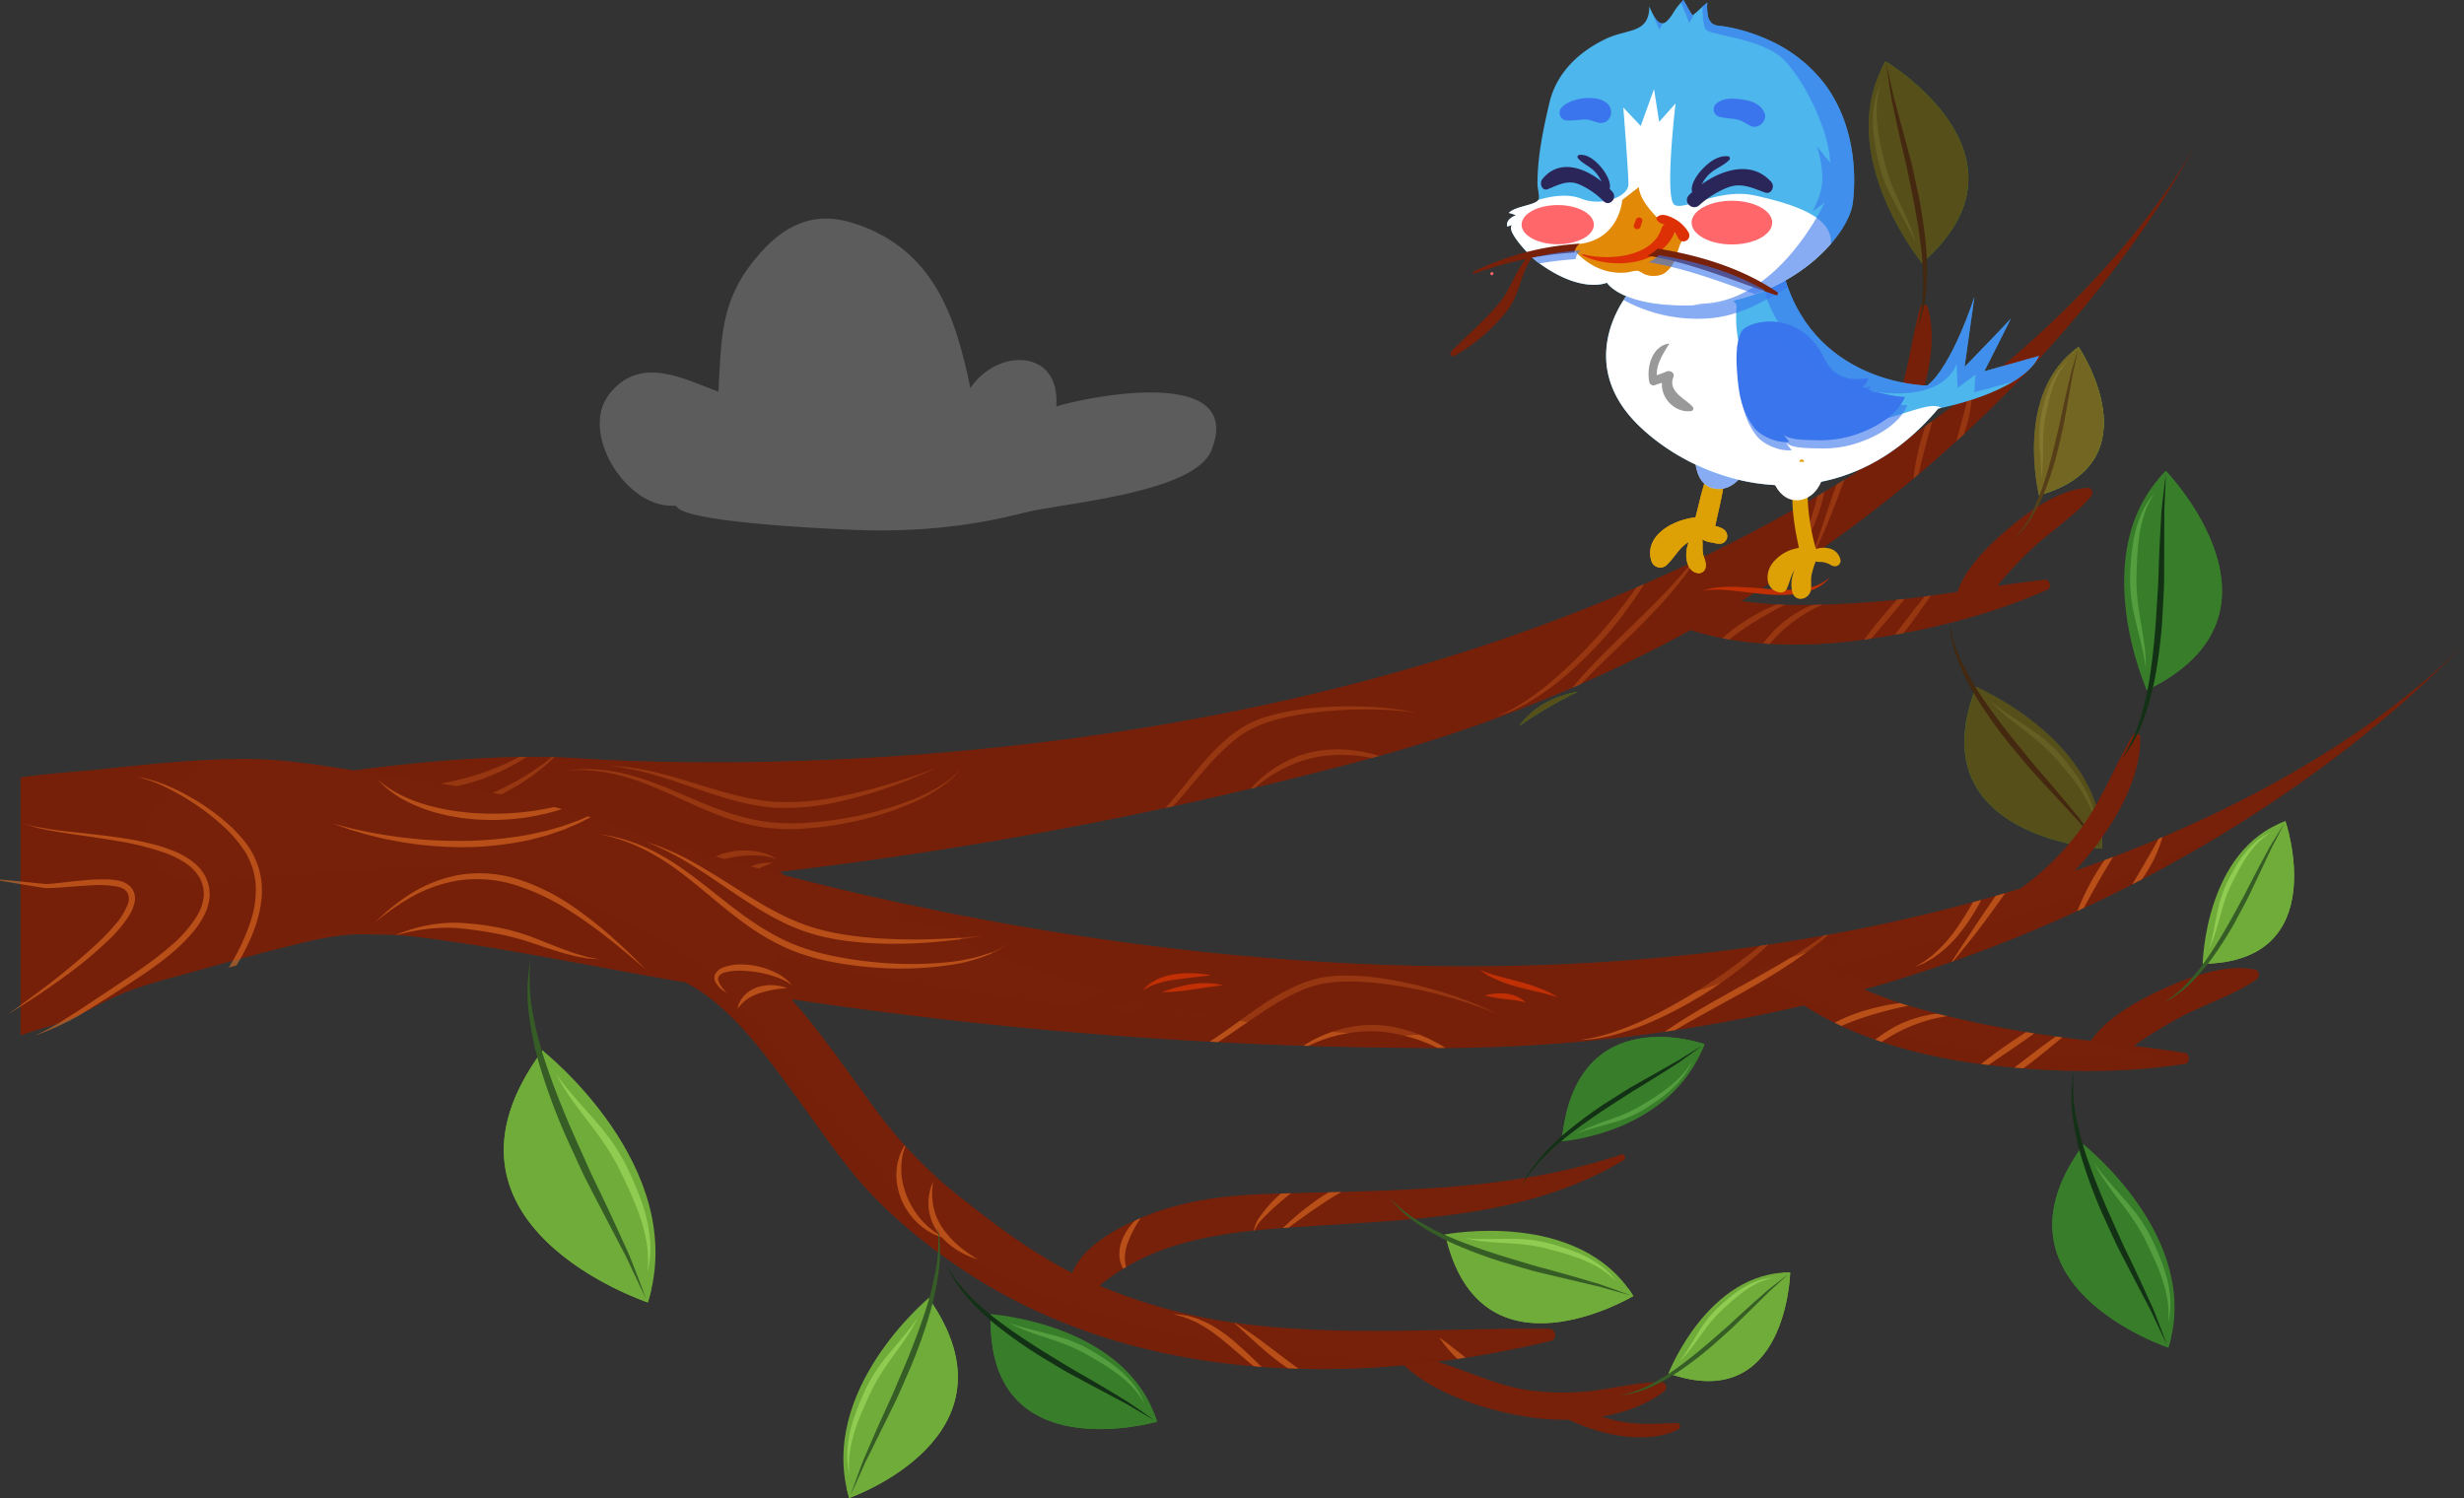 <svg xmlns="http://www.w3.org/2000/svg" width="809.548" height="492.21" viewBox="0 0 809.548 492.21">
  <rect x="0" y="0" width="809.548" height="492.21" fill="#333333" stroke="none"/>
  <g id="Group_1208" data-name="Group 1208" transform="translate(3.402 -275.769)">
    <path id="Path_1500" data-name="Path 1500" d="M642.619,415.152c-8.851.536-18.013,6.84-24.658,12.3-6.586,5.407-15.277,13.447-18.054,21.877-9.831,1.453-19.68,2.8-29.64,3.439a272.884,272.884,0,0,1-28.509.761c-4.379-.176-8.7-.622-13-1.17,98.306-59.1,141.709-135.507,149.416-150.227-5.676,10.654-31.34,53.614-96.721,98.265q1.7-3.156,3.148-6.5c4.851-11.122,9.016-26.113,5.468-38.137a1.244,1.244,0,0,0-2.386,0c-2.969,10.771-3.886,21.646-8.01,32.162a78.746,78.746,0,0,1-12.889,22.087,538.467,538.467,0,0,1-72.89,38.094c-146.612,63.432-306.82,58.563-347.266,55.9s-94.875,7.165-98.342,8.109c0,0-3.85,34.2.709,49.226,4.316-.981,8.7-2.072,13.038-1.875a31.775,31.775,0,0,1,5.929.825c16.492-8.417,54.317-9.712,112.082-15.446,12.041,2.436,23.782,10.654,33.48,18.157H241.3c-6.67-5.368-13.295-10.776-20.184-15.871-2.651-1.959-5.439-3.931-8.338-5.836a1351.03,1351.03,0,0,0,190.648-36.329,487.163,487.163,0,0,0,108.819-43.126c17.756,5.832,39.406,5.674,57.568,3.066,20.284-2.915,40.814-7.979,59.588-16.307,1.543-.687.795-3.425-.883-3.24-5.193.574-10.371,1.283-15.537,2.033.411-.549.831-1.1,1.268-1.622a132.136,132.136,0,0,1,9.391-9.967c6.334-6.146,14.482-11.189,20.135-17.882.838-.99.362-2.863-1.155-2.77" transform="translate(39.831 20.931)" fill="#77210a"/>
    <path id="Path_1501" data-name="Path 1501" d="M398.732,303.251c.872-1.636,1.281-2.526,1.281-2.526s-.425.886-1.281,2.526" transform="translate(319.272 19.814)" fill="#77210a"/>
    <path id="Path_1502" data-name="Path 1502" d="M183.474,448.677c-25.625-12.07-55.535-6.422-86.21-9.669-22.091-2.341-16.273-15.7-11.287-22.989-20.266,2.291-35.884,5.19-37.691,5.68,0,0-4,35.54.983,50.08.612-.133,1.232-.248,1.866-.323,5.852-.7,11.614-1.57,17.347-1.844,16.763-8.184,54.4-9.508,111.562-15.182,12.041,2.436,23.782,10.654,33.48,18.157h6.7c-14.314-10.238-27.307-19.461-36.751-23.908" transform="translate(39.83 111.35)" fill="#77210a" fill-rule="evenodd" opacity="0.5" style="mix-blend-mode: multiply;isolation: isolate"/>
    <path id="Path_1504" data-name="Path 1504" d="M308.54,418.135l15.713,1.72a442.571,442.571,0,0,0,96.2-79.335C371,387.146,308.54,418.135,308.54,418.135" transform="translate(247.665 51.409)" fill="#77210a" opacity="0.5" style="mix-blend-mode: multiply;isolation: isolate"/>
    <path id="Path_1505" data-name="Path 1505" d="M152.151,432.472a71.921,71.921,0,0,0,13.578,3.423,67.2,67.2,0,0,0,14.007.24,108.615,108.615,0,0,0,12.863-1.78,103.843,103.843,0,0,0,20.975-6.388,52.437,52.437,0,0,0,12.707-7.506,28.3,28.3,0,0,0,2.872-2.8c.583-.707.893-1.076.893-1.076s-.33.352-.953,1.021a29.77,29.77,0,0,1-3,2.625,54.327,54.327,0,0,1-12.886,6.851,111.889,111.889,0,0,1-20.9,5.681,119.015,119.015,0,0,1-12.69,1.537A69.392,69.392,0,0,1,166,433.984c-9.282-1.3-17.631-4.741-25.158-7.963-7.529-3.258-14.43-6.15-20.53-7.612a54.093,54.093,0,0,0-14.658-1.719c-1.742.005-3.087.23-4,.28l-1.389.127,1.4-.043c.915,0,2.26-.145,3.992-.065a56.051,56.051,0,0,1,14.405,2.352c5.951,1.67,12.658,4.738,20.128,8.168,3.742,1.7,7.718,3.441,11.967,4.962" transform="translate(82.304 111.797)" fill="#fb7c26" opacity="0.5"/>
    <path id="Path_1506" data-name="Path 1506" d="M72.714,446.52a66.743,66.743,0,0,1,6.194-3.08,51.834,51.834,0,0,1,9.671-3.077,117.069,117.069,0,0,1,12.4-1.571,83.283,83.283,0,0,1,12.445-.016c3.866.221,7.373.456,10.335.391a38.077,38.077,0,0,0,3.984-.176c.585-.05,1.128-.09,1.631-.133.493-.086.949-.17,1.353-.242,1.618-.309,2.513-.475,2.513-.475s-.908.059-2.546.172c-.407.031-.859.063-1.354.1l-1.62-.036c-1.161-.029-2.474-.018-3.931-.174-2.912-.181-6.365-.649-10.233-1.051a65.144,65.144,0,0,0-12.764-.28,82.793,82.793,0,0,0-12.581,1.9,45.135,45.135,0,0,0-9.727,3.794,53.34,53.34,0,0,0-5.933,3.692c-.465.33-.85.61-1.166.834l.382-.057c.274-.153.59-.326.944-.52" transform="translate(59.379 127.743)" fill="#fb7c26" opacity="0.5"/>
    <path id="Path_1507" data-name="Path 1507" d="M281.783,420.147a49.218,49.218,0,0,1-4.49,2.867,33.505,33.505,0,0,1-3.557,1.894l-3.163,1.381,3.278-1.1a30.923,30.923,0,0,0,3.726-1.634,45.084,45.084,0,0,0,4.731-2.6c6.9-4.088,15.458-11.252,23.607-20.338a132.464,132.464,0,0,0,13.333-17.859c-.825.362-1.65.727-2.485,1.089a182.777,182.777,0,0,1-12.285,15.487c-8.049,8.968-16.149,16.377-22.693,20.812" transform="translate(217.521 84.944)" fill="#fb7c26" opacity="0.5"/>
    <path id="Path_1508" data-name="Path 1508" d="M106.33,427.955a38.809,38.809,0,0,0-18.5,3.71,42.325,42.325,0,0,0-12.289,9.242,63.749,63.749,0,0,0-6.295,8.171c-1.258,2.077-1.954,3.225-1.954,3.225s.782-1.089,2.2-3.053a71.479,71.479,0,0,1,6.734-7.666,44,44,0,0,1,12.289-8.448,39.578,39.578,0,0,1,17.749-3.254,69.978,69.978,0,0,1,18.02,3.349,150.031,150.031,0,0,1,14.172,5.321c3.974,1.711,7.149,3.2,9.345,4.225s3.4,1.611,3.4,1.611l-3.265-1.876c-2.115-1.191-5.186-2.9-9.077-4.835a122.552,122.552,0,0,0-14.072-5.993,64.183,64.183,0,0,0-18.46-3.73" transform="translate(56.126 120.803)" fill="#fb7c26" opacity="0.5"/>
    <path id="Path_1509" data-name="Path 1509" d="M351.3,385.472c-.847.1-1.692.188-2.54.276q-1.932,2.18-3.992,4.566c-2.528,2.955-4.8,5.845-6.734,8.494.172-.023.348-.043.524-.068.59-.086,1.184-.179,1.774-.267,1.817-2.142,3.81-4.46,5.9-6.9,1.808-2.1,3.509-4.151,5.066-6.1" transform="translate(271.083 87.098)" fill="#fb7c26" opacity="0.5"/>
    <path id="Path_1510" data-name="Path 1510" d="M133.63,439.6a17.042,17.042,0,0,1,2.47-2.009,30.544,30.544,0,0,1,5.3-2.79c1.493-.6,2.425-.971,2.425-.971l-.71-.034a14.662,14.662,0,0,0-1.948.065,13.472,13.472,0,0,0-6.146,2.133,10.371,10.371,0,0,0-2.644,2.573,8.665,8.665,0,0,0-1.261,2.73,7.183,7.183,0,0,0-.267,1.964c.007.457.011.714.011.714s.1-.233.282-.651A10.736,10.736,0,0,1,132,441.67a12.061,12.061,0,0,1,1.631-2.074" transform="translate(106.584 125.453)" fill="#fb7c26" opacity="0.5"/>
    <path id="Path_1511" data-name="Path 1511" d="M353.4,385.14c-2,2.447-4.225,5.263-6.521,8.306-1.127,1.439-2.2,2.854-3.217,4.221.911-.163,1.821-.326,2.73-.5q1-1.251,2.025-2.556c2.65-3.514,5.007-6.869,6.995-9.734-.671.091-1.342.174-2.013.262" transform="translate(275.55 86.626)" fill="#fb7c26" opacity="0.5"/>
    <path id="Path_1512" data-name="Path 1512" d="M148.252,433.726a15.075,15.075,0,0,0-3.2-1.345,23.9,23.9,0,0,0-11.447-.291,15.914,15.914,0,0,0-5.988,2.474,4.832,4.832,0,0,0-1.9,2.465,2.66,2.66,0,0,0,.048,1.555,3.271,3.271,0,0,0,.7,1.125,8.157,8.157,0,0,0,3.016,1.857c.77.258,1.2.4,1.2.4l-1.06-.667a8.8,8.8,0,0,1-2.391-2.181,1.69,1.69,0,0,1-.255-1.686,3.767,3.767,0,0,1,1.564-1.525,18.82,18.82,0,0,1,5.479-1.932,34.262,34.262,0,0,1,10.843-.649,19.038,19.038,0,0,1,3.278.678c.755.251,1.179.416,1.179.416s-.357-.269-1.057-.693" transform="translate(102.432 123.672)" fill="#fb7c26" opacity="0.5"/>
    <path id="Path_1513" data-name="Path 1513" d="M63.921,421.573c-.868-.3-1.5-.635-1.946-.827s-.676-.307-.676-.307l.635.379a20.664,20.664,0,0,0,1.864,1.033,31.442,31.442,0,0,0,7.413,2.635,47.878,47.878,0,0,0,11.652,1.1,64.807,64.807,0,0,0,14.2-1.97,69.893,69.893,0,0,0,21.19-9.2q-1.232.008-2.463.025a85.7,85.7,0,0,1-19.2,7.3c-9.633,2.463-18.757,2.827-25.2,1.792a34.109,34.109,0,0,1-7.47-1.964" transform="translate(51.368 110.077)" fill="#fb7c26" opacity="0.5"/>
    <path id="Path_1514" data-name="Path 1514" d="M63.452,437.521c1.575.039,3.373.1,5.357.02,1-.027,2.038-.052,3.123-.082q1.623-.113,3.373-.237c2.341-.127,4.815-.484,7.431-.805a114.084,114.084,0,0,0,16.721-3.746,100.427,100.427,0,0,0,15.86-6.534q1.717-.985,3.349-1.916l1.6-.929c.5-.339,1-.673,1.485-1l2.811-1.9q1.286-1.006,2.467-1.934c.766-.631,1.543-1.18,2.2-1.8l1.851-1.729c.169-.16.327-.307.486-.459-.285-.009-.574-.013-.863-.02l-.029.022q-.91.74-1.939,1.58c-.685.563-1.489,1.057-2.284,1.632l-2.533,1.762q-1.375.829-2.861,1.726c-.493.3-1,.6-1.5.911l-1.609.845-3.358,1.756a124.466,124.466,0,0,1-15.7,6.144,146.728,146.728,0,0,1-16.407,3.981c-2.569.4-5,.861-7.3,1.1l-3.328.409-3.082.26c-1.964.2-3.748.258-5.315.332-.784.038-1.516.075-2.187.106-.673.007-1.288.011-1.841.014-2.212.023-3.439.034-3.439.034s1.223.1,3.432.265c.554.04,1.17.084,1.841.136.676.014,1.41.036,2.2.054" transform="translate(47.146 110.107)" fill="#fb7c26" opacity="0.5"/>
    <path id="Path_1515" data-name="Path 1515" d="M331.742,377.223a43.606,43.606,0,0,1-3.868,7.73c-.341.515-.637,1.028-.96,1.482-.35.434-.678.845-.987,1.227s-.592.75-.854,1.08c-.282.318-.572.572-.813.822-1,.989-1.545,1.537-1.545,1.537l1.744-1.315c.278-.219.606-.441.927-.727.309-.3.639-.631,1-.988l1.139-1.146c.382-.427.737-.915,1.134-1.412a37.034,37.034,0,0,0,4.584-7.66,64.559,64.559,0,0,0,3.489-10.33c.133-.558.249-1.1.37-1.652q-1.133.673-2.284,1.345a93.121,93.121,0,0,1-3.073,10.007" transform="translate(258.92 71.536)" fill="#fb7c26" opacity="0.5"/>
    <path id="Path_1516" data-name="Path 1516" d="M318.9,394.556a119.92,119.92,0,0,1,13.629-7.96c-.472-.014-.938-.02-1.412-.039-.423-.016-.845-.047-1.272-.07a68.557,68.557,0,0,0-12.037,6.48,53.709,53.709,0,0,0-5.737,4.594c.752.145,1.514.273,2.275.4,1.421-1.145,2.944-2.28,4.555-3.409" transform="translate(250.47 87.904)" fill="#fb7c26" opacity="0.5"/>
    <path id="Path_1517" data-name="Path 1517" d="M262.153,413.757l-2.75-.4a41.468,41.468,0,0,0-12.393.278,36.78,36.78,0,0,0-11.612,4.375,41.916,41.916,0,0,0-8.019,6.1c-.628.637-1.191,1.231-1.724,1.8.513-.122,1.023-.24,1.536-.364.276-.239.538-.47.829-.719a43.8,43.8,0,0,1,19.348-9.3,50.259,50.259,0,0,1,18.108.283c.775-.215,1.555-.422,2.325-.639a27.913,27.913,0,0,0-3.095-.845l-2.553-.572" transform="translate(181.858 108.97)" fill="#fb7c26" opacity="0.5"/>
    <path id="Path_1518" data-name="Path 1518" d="M330.567,382.213c-.867,2.614-1.521,4.677-1.948,6.049.142-.1.282-.2.423-.292.594-1.3,1.424-3.134,2.424-5.412,2.11-4.67,4.7-11.261,7.37-18.612.029-.088.056-.174.083-.262-.859.529-1.733,1.057-2.6,1.586-2.332,6.557-4.237,12.536-5.746,16.944" transform="translate(263.606 69.799)" fill="#fb7c26" opacity="0.5"/>
    <path id="Path_1519" data-name="Path 1519" d="M332.863,389.718c.561-.341,1.112-.671,1.645-.994l1.607-.849c.976-.551,1.947-.933,2.818-1.345q-1.6.051-3.208.084l-.156.063q-.84.355-1.737.727l-1.785.9a37.044,37.044,0,0,0-7.282,5.111,42.123,42.123,0,0,0-5.249,5.841q1.049.075,2.1.138a58.789,58.789,0,0,1,4.442-4.549,49.074,49.074,0,0,1,6.8-5.131" transform="translate(256.38 87.938)" fill="#fb7c26" opacity="0.5"/>
    <path id="Path_1520" data-name="Path 1520" d="M358.985,348.238c-.518,2.416-1.388,5.611-2.334,9.149-.639,2.325-1.24,4.51-1.765,6.413q1.24-1.125,2.454-2.248c.413-1.148.816-2.368,1.171-3.656A42.116,42.116,0,0,0,360,348.116c.016-.239.016-.463.02-.685-.344.269-.687.54-1.033.807" transform="translate(284.461 56.896)" fill="#fb7c26" opacity="0.5"/>
    <path id="Path_1521" data-name="Path 1521" d="M350.949,361.168c.805-2.973,1.58-5.775,2.311-8.27-.745.54-1.5,1.083-2.257,1.625-.676,1.912-1.331,3.974-1.918,6.157a86.5,86.5,0,0,0-2.049,11.063c.561-.47,1.116-.938,1.67-1.41.639-2.736,1.41-5.857,2.242-9.165" transform="translate(278.228 61.236)" fill="#fb7c26" opacity="0.5"/>
    <path id="Path_1522" data-name="Path 1522" d="M183.072,426.217a81.368,81.368,0,0,1-21.095,1.595c-7.484-.6-14.45-2.612-20.756-4.476-6.3-1.909-11.987-3.722-16.861-4.908a78.3,78.3,0,0,0-11.679-2.1c-1.389-.183-2.483-.165-3.217-.222-.734-.036-1.119-.052-1.119-.052s.384.045,1.114.134c.728.109,1.812.169,3.184.438a87.225,87.225,0,0,1,11.46,2.727c4.775,1.41,10.349,3.443,16.63,5.531,6.279,2.043,13.342,4.227,21.088,4.849a75.36,75.36,0,0,0,21.576-1.925,140.3,140.3,0,0,0,16.924-4.876c4.72-1.679,8.466-3.218,11.022-4.357s3.952-1.8,3.952-1.8-1.446.543-4.065,1.521-6.44,2.278-11.21,3.719a166.135,166.135,0,0,1-16.947,4.2" transform="translate(88.721 111.382)" fill="#fb7c26" opacity="0.5"/>
    <path id="Path_1523" data-name="Path 1523" d="M254.164,406.2a69.046,69.046,0,0,0-11.688,2.6,33.258,33.258,0,0,0-5.906,2.524,41.841,41.841,0,0,0-5.446,3.726,72.706,72.706,0,0,0-9.088,9.088c-2.7,3.129-5.149,6.239-7.536,9.146q-2.244,2.756-4.447,5.213c.825-.176,1.645-.352,2.474-.531,1.071-1.168,2.142-2.375,3.22-3.635,2.468-2.861,4.978-5.924,7.68-8.979a76.18,76.18,0,0,1,8.912-8.8c6.519-5.637,14.739-7.456,22.069-8.744a136.555,136.555,0,0,1,19.852-1.645,124.708,124.708,0,0,1,13.464.515c1.588.149,2.816.307,3.645.443.832.117,1.267.181,1.267.181s-.431-.09-1.252-.264-2.04-.42-3.618-.66a110.236,110.236,0,0,0-13.494-1.179,122.883,122.883,0,0,0-20.107,1" transform="translate(169.471 102.713)" fill="#fb7c26" opacity="0.5"/>
    <path id="Path_1524" data-name="Path 1524" d="M291.34,415.012c3.505-3.462,7.425-7.208,11.521-11.176s7.92-7.858,11.264-11.517c1.647-1.86,3.231-3.606,4.607-5.337,1.424-1.684,2.662-3.331,3.773-4.845,1.01-1.3,1.824-2.564,2.573-3.688-.429.206-.87.413-1.3.619-.614.788-1.27,1.62-2.025,2.476-1.2,1.426-2.515,2.98-4.011,4.576-1.451,1.641-3.1,3.3-4.793,5.082-3.453,3.509-7.337,7.283-11.427,11.252s-7.945,7.814-11.343,11.426c-1.679,1.826-3.283,3.552-4.7,5.244-.332.375-.648.748-.962,1.118q1.469-.632,2.924-1.27c1.227-1.275,2.546-2.582,3.907-3.957" transform="translate(228.585 81.521)" fill="#fb7c26" opacity="0.5"/>
    <path id="Path_1525" data-name="Path 1525" d="M356.327,353.271s-29.387-35.839-11.966-66.263c0,0,52.283,31.125,11.966,66.263" transform="translate(271.723 8.923)" fill="#387e2a" fill-rule="evenodd"/>
    <path id="Path_1526" data-name="Path 1526" d="M341.126,289.731c5.269,13,16.63,44.757,13.11,63.186.172.221.278.353.278.353,40.317-35.138-11.966-66.263-11.966-66.263-.517.9-.987,1.81-1.423,2.723" transform="translate(273.536 8.923)" fill="#387e2a" fill-rule="evenodd" style="mix-blend-mode: multiply;isolation: isolate"/>
    <path id="Path_1527" data-name="Path 1527" d="M352.728,330.944a154.127,154.127,0,0,1,2.458,17.306,79.31,79.31,0,0,1-.066,14.309,42.273,42.273,0,0,1-1.986,9.429,23.54,23.54,0,0,1-.936,2.442c-.233.549-.355.838-.355.838s.1-.3.276-.868a25.8,25.8,0,0,0,.727-2.5,45.461,45.461,0,0,0,1.315-9.418,90.727,90.727,0,0,0-.6-14.084c-.6-5.281-1.545-11.056-2.73-17.1-.622-3.01-1.231-5.949-1.815-8.787-.569-2.842-1.29-5.561-1.869-8.17-1.218-5.2-2.212-9.938-3.053-13.9-.459-1.972-.671-3.807-.935-5.4-.235-1.591-.443-2.964-.612-4.085-.325-2.241-.508-3.48-.508-3.48s.289,1.22.8,3.428c.251,1.105.56,2.452.917,4.018s.7,3.358,1.272,5.3c1.053,3.907,2.305,8.557,3.7,13.722.671,2.594,1.46,5.289,2.088,8.145s1.258,5.816,1.911,8.848" transform="translate(274.262 9.3)" fill="#133115" fill-rule="evenodd"/>
    <path id="Path_1528" data-name="Path 1528" d="M343.715,317.984c1.889,7.2,5.33,13.263,7.244,17.9a54.861,54.861,0,0,1,2.1,5.568c.406,1.34.633,2.083.633,2.083s-.328-.705-.915-1.975c-.549-1.281-1.5-3.064-2.682-5.254s-2.694-4.752-4.225-7.709a48.725,48.725,0,0,1-4.022-10.143,78.927,78.927,0,0,1-1.984-10.658,37.72,37.72,0,0,1,.02-8.9,23.888,23.888,0,0,1,1.464-5.8,14.649,14.649,0,0,1,.648-1.484c.152-.334.237-.509.237-.509s-.054.187-.163.54c-.09.357-.3.859-.438,1.545a27.208,27.208,0,0,0-.786,5.791,44.322,44.322,0,0,0,.63,8.606c.529,3.211,1.317,6.743,2.244,10.4" transform="translate(272.33 12.174)" fill="#549e3f" fill-rule="evenodd"/>
    <path id="Path_1529" data-name="Path 1529" d="M360.2,401.576s42.66,18.1,41.354,53.138c0,0-60.757-3.3-41.354-53.138" transform="translate(285.641 99.884)" fill="#387e2a" fill-rule="evenodd"/>
    <path id="Path_1530" data-name="Path 1530" d="M401.545,451.638c-10.7-9.061-35.506-31.923-40.938-49.882-.257-.115-.411-.179-.411-.179-19.4,49.834,41.354,53.138,41.354,53.138.036-1.04.03-2.063-.005-3.077" transform="translate(285.641 99.884)" fill="#387e2a" fill-rule="evenodd" style="mix-blend-mode: multiply;isolation: isolate"/>
    <path id="Path_1531" data-name="Path 1531" d="M373.465,429.7a154.022,154.022,0,0,1-10.209-14.19,79.166,79.166,0,0,1-6.582-12.7,42.029,42.029,0,0,1-2.616-9.273,23.655,23.655,0,0,1-.3-2.6c-.05-.592-.081-.906-.081-.906s.057.309.161.9c.12.583.208,1.457.517,2.547a45.448,45.448,0,0,0,3.2,8.95,91.09,91.09,0,0,0,7.065,12.2c2.98,4.4,6.5,9.076,10.358,13.885l5.687,6.937c1.823,2.255,3.724,4.331,5.446,6.368,3.491,4.04,6.571,7.779,9.156,10.895,1.324,1.532,2.359,3.059,3.328,4.349.951,1.3,1.772,2.415,2.442,3.333l2.061,2.847s-.822-.949-2.3-2.664c-.732-.861-1.631-1.914-2.675-3.138s-2.174-2.648-3.586-4.1c-2.745-2.973-6.012-6.512-9.642-10.439-1.794-1.989-3.748-4.009-5.629-6.245s-3.814-4.573-5.8-6.952" transform="translate(283.498 90.713)" fill="#133115" fill-rule="evenodd"/>
    <path id="Path_1532" data-name="Path 1532" d="M381.875,422.257c-5.009-5.5-10.875-9.275-14.721-12.495a54.289,54.289,0,0,1-4.442-3.961c-.983-1-1.527-1.552-1.527-1.552l1.728,1.326c1.078.881,2.75,2.016,4.813,3.408s4.591,2.96,7.321,4.867a48.891,48.891,0,0,1,8.266,7.12,78.512,78.512,0,0,1,6.708,8.519,38.019,38.019,0,0,1,4.115,7.893,24.4,24.4,0,0,1,1.4,5.818c.1.7.082,1.247.113,1.616s.023.558.023.558-.036-.19-.106-.554c-.086-.355-.136-.9-.328-1.568a27.2,27.2,0,0,0-1.989-5.495,44.449,44.449,0,0,0-4.555-7.328c-1.959-2.6-4.3-5.364-6.817-8.173" transform="translate(289.462 102.006)" fill="#549e3f" fill-rule="evenodd"/>
    <path id="Path_1533" data-name="Path 1533" d="M95.114,445.043a46.409,46.409,0,0,0,1.954,7.949H98.1a50.518,50.518,0,0,1-2.626-8.019c-.382-1.354-.488-2.438-.639-3.163-.127-.73-.2-1.116-.2-1.116s.034.389.093,1.123a29.371,29.371,0,0,0,.379,3.225" transform="translate(77.841 130.942)" fill="#365d26" fill-rule="evenodd"/>
    <path id="Path_1534" data-name="Path 1534" d="M294.128,402.454c-6.415,1.236-14.24,4.223-19.281,11.261a136.544,136.544,0,0,1,19.281-11.261" transform="translate(220.914 100.581)" fill="#387e2a" fill-rule="evenodd"/>
    <path id="Path_1535" data-name="Path 1535" d="M294.128,402.454c-6.415,1.236-14.24,4.223-19.281,11.261a136.544,136.544,0,0,1,19.281-11.261" transform="translate(220.914 100.581)" fill="#387e2a" fill-rule="evenodd" style="mix-blend-mode: multiply;isolation: isolate"/>
    <path id="Path_1536" data-name="Path 1536" d="M370.77,388.075s-8.521-33.674,12.99-48.765c0,0,25.555,37.771-12.99,48.765" transform="translate(295.75 50.448)" fill="#70ac3a" fill-rule="evenodd"/>
    <path id="Path_1537" data-name="Path 1537" d="M381.226,340.7c-.567,10.5-2.978,35.667-11.239,47.048.05.2.082.325.082.325,38.545-10.993,12.99-48.765,12.99-48.765-.637.447-1.243.915-1.833,1.392" transform="translate(296.45 50.448)" fill="#70ac3a" fill-rule="evenodd"/>
    <path id="Path_1538" data-name="Path 1538" d="M380.043,372.563a115.148,115.148,0,0,1-3.846,12.522,59.6,59.6,0,0,1-4.605,9.687,31.453,31.453,0,0,1-4.352,5.762,17.246,17.246,0,0,1-1.415,1.36c-.332.3-.5.456-.5.456l.461-.5c.292-.337.779-.784,1.288-1.462a33.817,33.817,0,0,0,3.891-5.97,68.177,68.177,0,0,0,4.087-9.743c1.279-3.774,2.476-7.994,3.6-12.477.54-2.237,1.06-4.427,1.568-6.539s.9-4.185,1.337-6.135c.827-3.916,1.665-7.448,2.355-10.4.314-1.485.755-2.8,1.085-3.956.346-1.159.644-2.156.886-2.971.491-1.624.764-2.521.764-2.521s-.194.92-.547,2.583c-.179.825-.4,1.839-.657,3.016s-.6,2.5-.823,4c-.535,2.985-1.166,6.539-1.866,10.487-.377,1.973-.7,4.052-1.182,6.189s-1,4.35-1.523,6.614" transform="translate(292.746 50.735)" fill="#365d26" fill-rule="evenodd"/>
    <path id="Path_1539" data-name="Path 1539" d="M372.045,360.529c-1.014,5.484-.61,10.7-.793,14.452a40.929,40.929,0,0,1-.35,4.447c-.149,1.039-.235,1.615-.235,1.615s0-.583.009-1.632c.038-1.044-.043-2.555-.147-4.42s-.31-4.079-.409-6.575a36.847,36.847,0,0,1,.5-8.162,60.043,60.043,0,0,1,2.051-7.865,28.435,28.435,0,0,1,2.851-6.031,18.122,18.122,0,0,1,2.84-3.471c.366-.377.709-.613.913-.8l.325-.271s-.1.109-.282.316-.477.488-.791.908a20.243,20.243,0,0,0-2.379,3.678,33.44,33.44,0,0,0-2.314,6.04c-.664,2.348-1.256,4.993-1.79,7.771" transform="translate(296.534 52.438)" fill="#90cc52" fill-rule="evenodd"/>
    <path id="Path_1540" data-name="Path 1540" d="M398.732,303.251c.872-1.636,1.281-2.526,1.281-2.526s-.425.886-1.281,2.526" transform="translate(319.272 19.814)" fill="#77210a" fill-rule="evenodd" opacity="0.5"/>
    <path id="Path_1541" data-name="Path 1541" d="M639.679,380.835c-.637.447-1.243.915-1.833,1.392v0c-18.051,14.748-12.009,43.688-11.235,47.037l0,.007c.05.2.082.325.082.325l.16-.048c-.653,1.711-1.324,3.3-2.006,4.745-2.481,1.67-4.8,3.459-6.882,5.165-6.586,5.407-15.277,13.447-18.054,21.877-9.831,1.453-19.679,2.8-29.639,3.439-4.941.318-9.861.61-14.784.768h0q-1.6.051-3.208.084h0q-4.542.083-9.1-.052c-.472-.014-.938-.02-1.412-.039-.423-.016-.845-.047-1.272-.07h0c-3.943-.2-7.845-.606-11.729-1.1,1.119-.673,2.223-1.351,3.326-2.027h0l.145-.09q3.705-2.271,7.3-4.576l.508-.327q6.337-4.066,12.351-8.211l.423-.292h0q4.327-2.99,8.485-6.006c.081-.057.161-.117.242-.176q3.372-2.446,6.634-4.91c.02-.014.038-.029.059-.043q9-6.8,17.2-13.654l.007-.007c.551-.461,1.092-.92,1.636-1.38l.176-.149q6.717-5.675,12.89-11.322.917-.837,1.828-1.674v0c.7-.649,1.4-1.3,2.09-1.948.057-.054.117-.108.174-.163q2.616-2.449,5.127-4.885c.031-.027.059-.056.09-.084q5.1-4.938,9.786-9.788l.025-.027q2.312-2.39,4.524-4.749c.061-.065.122-.129.183-.192,32.9-35.1,49.689-64.919,54.2-73.544-4.951,9.293-25.121,43.171-73.584,81.309-.327.255-.648.508-.974.761v0q-10.236,8.006-22.162,16.194,1.7-3.156,3.148-6.5c4.851-11.122,9.016-26.113,5.468-38.137a1.215,1.215,0,0,0-1.091-.874c.222-1.211.42-2.531.572-3.959a72.473,72.473,0,0,0,.255-11.094c37.312-34.548-13.551-64.833-13.551-64.833-17.421,30.424,11.966,66.263,11.966,66.263.059-.052.111-.1.169-.154a78.671,78.671,0,0,1,.2,9.745c-.07,1.512-.192,2.913-.348,4.189a1.159,1.159,0,0,0-.56.719c-2.969,10.771-3.886,21.646-8.01,32.162a78.745,78.745,0,0,1-12.889,22.087c-1.839,1.157-3.715,2.311-5.61,3.466l-1.085.66h0q-1.929,1.171-3.9,2.339h0q-1.133.673-2.284,1.345v0c-12.238,7.174-25.564,14.289-40.073,21.217v0c-.083.041-.169.081-.255.122q-9.5,4.532-19.683,8.945c-146.612,63.432-306.82,58.563-347.266,55.9q-3.8-.25-7.753-.357v0c-.285-.009-.574-.013-.863-.02-2.709-.068-5.457-.088-8.229-.068h-.091c-.569.005-1.136.011-1.7.018-.222,0-.445,0-.666.007l-.005,0c-36.593.558-76.092,7.728-79.03,8.528,0,0-4.257,37.822,1.484,51.395A58.992,58.992,0,0,1,65.076,574c5.38-3.66,14.021-6.125,25.86-8.078l.382-.057h0c20.381-3.321,50.09-5.17,88.723-9.006,12.041,2.436,23.782,10.654,33.48,18.157H241.3c-6.67-5.367-13.295-10.776-20.184-15.871-2.651-1.959-5.439-3.931-8.338-5.836,36.23-4.291,78.638-10.64,126.927-21.023l-.011.011c.825-.176,1.645-.352,2.474-.531l.016-.018q12.5-2.712,25.519-5.8l-.02.018c.513-.122,1.023-.24,1.536-.364l.027-.023c11.124-2.653,22.494-5.495,34.18-8.6,1.371-.364,2.718-.745,4.076-1.116h0c.642-.178,1.284-.352,1.925-.529a485.54,485.54,0,0,0,102.816-41.481,100.217,100.217,0,0,0,23.824,4.426l.027,0q1,.073,2.009.131l.065.005v0a161.79,161.79,0,0,0,31.643-1.5c.59-.086,1.184-.179,1.774-.267q5.255-.786,10.518-1.776h.009A215.286,215.286,0,0,0,629.4,460.608c1.543-.687.795-3.425-.883-3.24-5.193.574-10.371,1.283-15.537,2.033.411-.549.831-1.1,1.268-1.622a132.143,132.143,0,0,1,9.391-9.967c6.334-6.146,14.482-11.189,20.135-17.882.838-.99.362-2.863-1.155-2.77-5.561.337-11.243,2.951-16.346,6.2.66-1.31,1.308-2.712,1.936-4.223,36.336-11.548,11.47-48.3,11.47-48.3" transform="translate(39.831 8.923)" fill="#77210a" fill-rule="evenodd" opacity="0.5"/>
    <path id="Path_1542" data-name="Path 1542" d="M362.751,410.93l0,0c-.257-.117-.411-.181-.411-.181-.029.074-.05.144-.079.215a79.42,79.42,0,0,1-4.7-8.543,45.448,45.448,0,0,1-3.2-8.95c-.309-1.091-.4-1.964-.517-2.547-.1-.588-.161-.9-.161-.9s.03.314.081.906a23.655,23.655,0,0,0,.3,2.6,42.029,42.029,0,0,0,2.616,9.273,72.547,72.547,0,0,0,4.928,9.94c-17.026,47.925,42.091,51.144,42.091,51.144,1.232-33.052-36.648-51.027-40.941-52.955" transform="translate(283.498 90.713)" fill="#77210a" fill-rule="evenodd" opacity="0.5"/>
    <path id="Path_1543" data-name="Path 1543" d="M94.839,441.811c-.127-.73-.2-1.116-.2-1.116s.034.389.093,1.123a29.371,29.371,0,0,0,.379,3.225,46.409,46.409,0,0,0,1.954,7.949H98.1a50.518,50.518,0,0,1-2.626-8.019c-.382-1.354-.488-2.438-.639-3.163" transform="translate(77.841 130.942)" fill="#77210a" fill-rule="evenodd" opacity="0.5"/>
    <path id="Path_1544" data-name="Path 1544" d="M274.847,413.715a136.544,136.544,0,0,1,19.281-11.261c-6.415,1.236-14.24,4.223-19.281,11.261" transform="translate(220.914 100.581)" fill="#77210a" fill-rule="evenodd" opacity="0.5"/>
    <path id="Path_1545" data-name="Path 1545" d="M253.957,527.29c10.173,9.528,26.889,14.739,40.382,16.92,14.466,2.337,32.937.838,45-8.254a1.7,1.7,0,0,0-.85-3.146c-7.755-.036-15.537,2.135-23.246,2.942a83.975,83.975,0,0,1-20.275-.239c-13.725-1.932-26.055-9.786-39.644-11.517-1.711-.219-2.5,2.23-1.363,3.294" transform="translate(203.907 197.067)" fill="#77210a"/>
    <path id="Path_1546" data-name="Path 1546" d="M803.15,393.7c-8.88,9.438-47.566,46.723-127.878,74.574q2.642-2.8,5.091-5.85c8.159-10.157,16.693-24.518,16.4-37.974a1.334,1.334,0,0,0-2.47-.669c-6.107,10.322-10.12,21.332-17.356,31.068A84.54,84.54,0,0,1,657.365,474.1a578.276,578.276,0,0,1-86.244,18.942c-169.761,24.435-334.379-25.722-375.533-39.869-23.578-8.1-48.46-12.565-73.1-15.959-15.729-2.167-32.266-5.728-48.225-5.7-16.511.032-32.293,1.8-48.657,3.529-2.843.3-14.906,1.166-25.232,2.519v84.794c3.963-1.571,7.96-2.492,12.071-3.852,7.343-2.431,13.769-6.727,20.851-9.709,8.089-3.405,16.565-5.3,24.972-7.714q16.4-4.706,32.921-8.753c7.779-1.9,14.985-3.344,22.864-3.2,5.161.1,10.6.122,15.771.745,29.8,3.6,59.3,10.046,88.888,15.015,14.276,7.163,25.711,22.984,34.338,34.636,6.661,9,12.938,18.268,19.929,27.017,9.585,12,22.013,22.516,34.609,31.213,56.915,39.287,130.54,40.407,195.491,25,2.287-.545,1.735-4.008-.545-4.029-34.586-.3-69.833,2.852-104.208-2.1a176.532,176.532,0,0,1-43.48-12.027c19.192-16.009,43.844-17.927,68.649-19.54,35.549-2.318,72.088-2.94,103.563-21.689.978-.585.335-2.25-.789-1.873-37.987,12.71-77.355,11.582-116.831,12.963-15.331.538-29.934,2.587-43.928,9.167-7.443,3.5-16.616,9.013-19.619,16.8-12.68-6.456-24.274-15.024-35.391-23.827a150.9,150.9,0,0,1-27.6-27.7c-7.459-10.01-14.529-20.282-22.274-30.081-2.194-2.777-4.528-5.6-6.995-8.394a1450.629,1450.629,0,0,0,207.753,16.045,523.009,523.009,0,0,0,124.889-14.039c16.754,11.044,39.225,16.974,58.778,19.387,21.84,2.691,44.535,3.227,66.329-.115,1.792-.278,1.789-3.326,0-3.606-5.547-.868-11.108-1.591-16.673-2.269.583-.454,1.17-.9,1.771-1.324a140.743,140.743,0,0,1,12.54-7.678c8.292-4.585,18.153-7.52,25.9-12.861,1.145-.791,1.182-2.861-.418-3.195-9.321-1.937-20.587,2.016-29.01,5.8-8.345,3.751-19.619,9.628-24.864,17.584-10.6-1.265-21.179-2.643-31.679-4.784a293.481,293.481,0,0,1-29.751-7.24c-4.488-1.414-8.835-3.095-13.141-4.871C724.538,473.722,791.019,406.781,803.15,393.7" transform="translate(2.996 93.631)" fill="#77210a"/>
    <path id="Path_1547" data-name="Path 1547" d="M281.612,535.567c10.434,6.575,29.132,11.727,40.717,5.689a1.092,1.092,0,0,0-.549-2.022c-7.266.206-13.6.782-20.806-1.012-6.2-1.543-12.28-4.745-18.632-5.353-1.518-.144-1.857,1.988-.73,2.7" transform="translate(225.756 204.118)" fill="#77210a"/>
    <path id="Path_1548" data-name="Path 1548" d="M314.548,585.341c.969.6,1.939,1.2,2.919,1.787.222.135.441.276.666.407.716.423,1.441.823,2.16,1.234,1.082.617,2.162,1.24,3.252,1.832.782.425,1.571.83,2.359,1.241,1.035.544,2.07,1.093,3.112,1.613.822.411,1.652.8,2.479,1.2,1.024.493,2.049.987,3.08,1.462.854.391,1.713.768,2.571,1.146.49.215.985.425,1.476.639.531.23,1.06.465,1.591.691.868.362,1.738.714,2.612,1.067q1.208.482,2.424.952c.215.084.429.172.644.255q1.332.509,2.671.994c.761.28,1.523.549,2.289.816.266.1.529.192.793.285q1.375.474,2.754.931c1.019.337,2.04.662,3.062.983q1.394.436,2.793.854c.488.145.979.282,1.469.42.545.16,1.093.319,1.64.474.922.257,1.848.515,2.775.759.529.142,1.06.269,1.591.405.5.126,1,.258,1.507.382.958.24,1.92.479,2.883.7.644.151,1.293.292,1.941.436.384.086.766.17,1.15.255.963.21,1.927.425,2.894.622,1.037.212,2.079.405,3.12.6.967.181,1.932.371,2.9.542,1.019.179,2.043.339,3.066.506s2.015.334,3.023.482c.56.083,1.119.156,1.681.23.47.066.944.133,1.414.194.992.135,1.986.28,2.98.4.829.1,1.659.181,2.49.276q3.891.433,7.8.748c.587.047,1.171.1,1.756.149,1.168.084,2.339.149,3.511.215.875.052,1.747.111,2.623.156,1.2.057,2.4.1,3.6.14.843.027,1.685.066,2.528.088,1.225.031,2.451.045,3.676.061L425.7,615c.348,0,.7.011,1.046.011,1.229.005,2.458-.005,3.687-.016.129,0,.258-.005.387-.005.689-.007,1.378-.009,2.067-.023q1.859-.035,3.721-.1c.793-.021,1.586-.045,2.381-.077q1.878-.073,3.757-.172.557-.03,1.114-.063c.416-.02.831-.043,1.245-.066q1.921-.116,3.841-.253,1.13-.083,2.257-.17,1.954-.156,3.9-.334l.558-.054q.821-.075,1.643-.158,1.975-.194,3.945-.413,1.033-.116,2.065-.239,2.034-.24,4.067-.5c.617-.081,1.234-.167,1.85-.251q2.131-.288,4.259-.6l.524-.079,1.125-.174c1.478-.228,2.955-.459,4.426-.707.445-.075.884-.154,1.329-.231,1.575-.269,3.15-.544,4.718-.836l.045-.009c.161-.029.323-.061.483-.092q2.7-.506,5.391-1.048c-62.3,11.424-140.966-8.946-171.619-25.079-32.582-17.148-72.877-80.595-96.028-100.316-9.167-7.807-20.1-13.15-31.1-17.85-9.851-4.209-18.779-10.566-29.293-12.532-25.293-4.731-51.5-1.333-76.924.24-12.918.8-43.022,8.684-45.051-10.672-1.353-12.913,10.731-18.639,17.434-27.071-11.121.651-22.094,1.844-33.342,3.028-.151.016-.332.032-.535.052-.061.007-.135.013-.2.02-.154.014-.314.029-.49.043-.079.009-.16.016-.242.023l-.7.061-.081.007c-4.711.407-14.443,1.195-22.988,2.316V505.4c3.963-1.571,7.96-2.492,12.071-3.852,7.343-2.431,13.769-6.727,20.851-9.709,8.089-3.4,16.565-5.3,24.972-7.714q16.4-4.706,32.921-8.753c.54-.133,1.073-.255,1.609-.382a26.032,26.032,0,0,1,9.443-3.247c8.663-1.083,17.7-.011,26.314,1.019.389.048.773.1,1.162.145.034.005.072.007.106.011,25.591,3.087,50.957,8.277,76.352,12.83.653.117,1.306.235,1.961.35q5.282.942,10.575,1.835c14.276,7.163,25.711,22.984,34.338,34.636,6.661,9,12.938,18.268,19.929,27.017,9.585,12,22.013,22.516,34.609,31.213q2.591,1.789,5.231,3.471c.572.366,1.155.711,1.733,1.067" transform="translate(2.996 110.591)" fill="#77210a" fill-rule="evenodd" opacity="0.5" style="mix-blend-mode: multiply;isolation: isolate"/>
    <path id="Path_1549" data-name="Path 1549" d="M624.944,455.677c-9.321-1.937-20.587,2.016-29.01,5.8-8.345,3.751-19.619,9.628-24.864,17.584-.5-.061-1.006-.126-1.51-.187l24.914,5.931s-48.013,0-71.162-4.288-57.446-20.577-57.446-20.577c-150.9,35.154-327.52-9.429-327.52-9.429l5.733,14.818a1450.623,1450.623,0,0,0,207.753,16.045,523.007,523.007,0,0,0,124.889-14.039c16.754,11.043,39.225,16.974,58.779,19.387,21.84,2.691,44.535,3.227,66.329-.115,1.792-.278,1.789-3.326,0-3.606-5.547-.868-11.108-1.591-16.673-2.269.583-.454,1.17-.9,1.771-1.324a140.736,140.736,0,0,1,12.54-7.678c8.292-4.585,18.153-7.52,25.9-12.861,1.145-.791,1.182-2.861-.418-3.2" transform="translate(112.54 138.738)" fill="#77210a" fill-rule="evenodd" opacity="0.5" style="mix-blend-mode: multiply;isolation: isolate"/>
    <path id="Path_1550" data-name="Path 1550" d="M331.429,474.542l15.792,6.205a475.2,475.2,0,0,0,122.015-55.1c-64.367,34.381-137.807,48.9-137.807,48.9" transform="translate(265.837 118.992)" fill="#77210a" opacity="0.5" style="mix-blend-mode: multiply;isolation: isolate"/>
    <path id="Path_1551" data-name="Path 1551" d="M155.756,459.069a77.039,77.039,0,0,0,13.1,7.368,72.364,72.364,0,0,0,14.447,4.2,118.144,118.144,0,0,0,13.826,1.776,111.95,111.95,0,0,0,23.531-.712,56.334,56.334,0,0,0,15.281-4.2,30.877,30.877,0,0,0,3.765-2.1c.8-.569,1.223-.865,1.223-.865s-.438.273-1.272.789a32.256,32.256,0,0,1-3.848,1.875,58.448,58.448,0,0,1-15.281,3.468,119.815,119.815,0,0,1-23.258,0,127.461,127.461,0,0,1-13.582-1.979,74.677,74.677,0,0,1-14.016-4.157c-9.25-3.961-16.929-9.877-23.822-15.338-6.882-5.495-13.218-10.435-19.129-13.664a58.024,58.024,0,0,0-14.7-5.909c-1.808-.484-3.263-.63-4.225-.834-.967-.172-1.476-.26-1.476-.26s.5.118,1.46.346c.949.262,2.384.484,4.155,1.057a60.252,60.252,0,0,1,14.262,6.5c5.7,3.4,11.781,8.471,18.553,14.129,3.4,2.818,7.03,5.739,11,8.512" transform="translate(87.115 121.283)" fill="#fb7c26" opacity="0.5"/>
    <path id="Path_1552" data-name="Path 1552" d="M70.731,448.427a72.328,72.328,0,0,1,7.283-1.449,55.96,55.96,0,0,1,10.887-.461,126.083,126.083,0,0,1,13.291,1.864,89.294,89.294,0,0,1,12.9,3.489c3.945,1.317,7.511,2.544,10.6,3.315a40.531,40.531,0,0,0,4.178.935c.619.118,1.195.226,1.724.327l1.475.126,2.734.219s-.954-.194-2.686-.536l-1.43-.28q-.77-.226-1.668-.493c-1.195-.353-2.56-.712-4.026-1.285-2.964-1-6.41-2.467-10.306-3.97a69.764,69.764,0,0,0-13.142-3.887,89.392,89.392,0,0,0-13.575-1.57,48.588,48.588,0,0,0-11.14,1.191,57.149,57.149,0,0,0-7.188,2.156l-1.444.536c.136.013.278.03.414.047.326-.081.7-.17,1.123-.273" transform="translate(57.637 134.177)" fill="#fb7c26" opacity="0.5"/>
    <path id="Path_1553" data-name="Path 1553" d="M204.194,507.46A36.157,36.157,0,0,1,207.886,500c.262-.422.5-.795.73-1.139-.626.269-1.247.549-1.869.829a19.165,19.165,0,0,0-4.519,7.12,12.183,12.183,0,0,0-.565,5.054c.063.388.126.771.185,1.143.1.361.228.707.337,1.039a6.473,6.473,0,0,0,.709,1.476c.319-.2.642-.389.962-.576a9.678,9.678,0,0,1-.448-3.179,15.32,15.32,0,0,1,.788-4.309" transform="translate(162.76 177.124)" fill="#fb7c26" opacity="0.5"/>
    <path id="Path_1554" data-name="Path 1554" d="M226.633,506.115a12.463,12.463,0,0,1,2.167-3.095,85.9,85.9,0,0,1,9.359-8.476l.276-.221q-1.66.046-3.324.1a40.556,40.556,0,0,0-7.138,7.974,11.256,11.256,0,0,0-1.65,3.627,3.1,3.1,0,0,0-.079.581l.215-.022a3.245,3.245,0,0,1,.174-.466" transform="translate(182.326 173.52)" fill="#fb7c26" opacity="0.5"/>
    <path id="Path_1555" data-name="Path 1555" d="M298.9,476.974a52.864,52.864,0,0,1-5.463,1.7,35.686,35.686,0,0,1-4.219.962c-2.359.348-3.667.538-3.667.538l3.71-.217a33.429,33.429,0,0,0,4.32-.644,47.91,47.91,0,0,0,5.633-1.358c8.3-2.294,19.183-7.307,30.183-14.423a142.454,142.454,0,0,0,18.842-14.75c-.958.143-1.912.287-2.879.429A196.434,196.434,0,0,1,328.263,461.8c-10.861,7.025-21.341,12.418-29.367,15.171" transform="translate(229.409 137.366)" fill="#fb7c26" opacity="0.5"/>
    <path id="Path_1556" data-name="Path 1556" d="M250.825,494.08q-2.083.056-4.167.109c-.8.465-1.593.949-2.391,1.475a91.268,91.268,0,0,0-12.364,9.955c-.124.115-.231.221-.35.332.61-.043,1.22-.09,1.832-.135,3.184-2.311,7.326-5.344,12.007-8.415,1.853-1.22,3.681-2.321,5.434-3.321" transform="translate(186.541 173.327)" fill="#fb7c26" opacity="0.5"/>
    <path id="Path_1557" data-name="Path 1557" d="M112.528,437.752a41.662,41.662,0,0,0-20.218-1.371A45.508,45.508,0,0,0,76.976,442.5a68.349,68.349,0,0,0-8.823,6.7l-2.933,2.79s1.119-.9,3.141-2.542a76.891,76.891,0,0,1,9.137-6.047,47.174,47.174,0,0,1,15.11-5.289,42.435,42.435,0,0,1,19.306,1.625,75.092,75.092,0,0,1,17.724,8.543,160.615,160.615,0,0,1,13.187,9.506c3.635,2.888,6.507,5.324,8.491,7.009s3.071,2.628,3.071,2.628l-2.851-2.868c-1.859-1.824-4.558-4.458-8.046-7.562A131.682,131.682,0,0,0,130.6,446.813a68.845,68.845,0,0,0-18.072-9.061" transform="translate(54.482 126.981)" fill="#fb7c26" opacity="0.5"/>
    <path id="Path_1558" data-name="Path 1558" d="M376.918,465.223c-.9-.138-1.8-.278-2.705-.425q-2.616,1.711-5.421,3.606c-3.452,2.346-6.623,4.7-9.373,6.9.187.022.379.05.563.075.637.077,1.276.147,1.916.224,2.483-1.708,5.2-3.55,8.058-5.493,2.465-1.667,4.8-3.312,6.962-4.892" transform="translate(288.059 150.078)" fill="#fb7c26" opacity="0.5"/>
    <path id="Path_1559" data-name="Path 1559" d="M135.759,460.245a18.482,18.482,0,0,1,3.123-1.387,33.435,33.435,0,0,1,6.275-1.4l2.786-.321-.728-.235a15.988,15.988,0,0,0-2.04-.481,14.479,14.479,0,0,0-6.964.481,11.031,11.031,0,0,0-3.466,1.921,9.27,9.27,0,0,0-2.076,2.472,7.863,7.863,0,0,0-.831,1.959c-.12.477-.187.743-.187.743l.475-.6a11.469,11.469,0,0,1,1.354-1.467,12.981,12.981,0,0,1,2.277-1.69" transform="translate(107.226 143.258)" fill="#fb7c26" opacity="0.5"/>
    <path id="Path_1560" data-name="Path 1560" d="M379.118,465.6c-2.766,1.97-5.857,4.264-9.09,6.77-1.577,1.173-3.084,2.336-4.526,3.466.99.088,1.979.174,2.971.251.926-.676,1.862-1.367,2.818-2.077,3.733-2.9,7.122-5.7,9.987-8.116-.721-.1-1.44-.2-2.16-.294" transform="translate(292.889 150.718)" fill="#fb7c26" opacity="0.5"/>
    <path id="Path_1561" data-name="Path 1561" d="M152.111,458.273a16.412,16.412,0,0,0-2.942-2.3,25.765,25.765,0,0,0-11.777-3.522,17.084,17.084,0,0,0-6.9.875,5.209,5.209,0,0,0-2.669,2.024,2.824,2.824,0,0,0-.387,1.622,3.54,3.54,0,0,0,.411,1.362,8.8,8.8,0,0,0,2.6,2.777l1.127.75-.908-.99a9.455,9.455,0,0,1-1.862-2.933,1.821,1.821,0,0,1,.208-1.821,4.059,4.059,0,0,1,2.05-1.136,20.055,20.055,0,0,1,6.221-.461A36.781,36.781,0,0,1,148.7,456.9a20.656,20.656,0,0,1,3.206,1.625c.712.475,1.1.764,1.1.764s-.294-.379-.9-1.015" transform="translate(103.875 140.252)" fill="#fb7c26" opacity="0.5"/>
    <path id="Path_1562" data-name="Path 1562" d="M68.1,420.409c-.816-.56-1.378-1.084-1.785-1.408s-.614-.508-.614-.508l.553.57a21.079,21.079,0,0,0,1.641,1.6,33.713,33.713,0,0,0,6.935,4.815A51.294,51.294,0,0,0,86.592,429.9a69.659,69.659,0,0,0,15.261,1.955,75.009,75.009,0,0,0,24.545-3.565q-1.276-.336-2.56-.667a92.105,92.105,0,0,1-21.945,2.164c-10.672-.16-20.23-2.354-26.608-5.236a36.851,36.851,0,0,1-7.188-4.139" transform="translate(54.862 113.315)" fill="#fb7c26" opacity="0.5"/>
    <path id="Path_1563" data-name="Path 1563" d="M65.184,430.25c1.624.484,3.468,1.058,5.549,1.53q1.555.379,3.256.793,1.714.342,3.565.705c2.46.526,5.124.856,7.922,1.259a123.189,123.189,0,0,0,18.379.825,107.958,107.958,0,0,0,18.273-2.305q2.059-.536,4.011-1.041.971-.264,1.912-.513l1.823-.619c1.193-.4,2.343-.8,3.448-1.175q1.615-.683,3.1-1.313c.976-.436,1.936-.786,2.784-1.24s1.654-.874,2.406-1.272c.219-.117.423-.224.633-.337-.3-.09-.594-.176-.888-.266l-.036.016c-.766.339-1.588.7-2.458,1.091s-1.839.678-2.825,1.049q-1.488.533-3.118,1.109-1.66.476-3.452.983l-1.815.522q-.936.207-1.9.425-1.935.423-3.974.87a133.674,133.674,0,0,1-17.991,1.946A157.737,157.737,0,0,1,85.66,432.8c-2.773-.305-5.425-.518-7.877-.919-1.231-.179-2.422-.35-3.565-.515-1.134-.21-2.224-.407-3.265-.6-2.092-.343-3.956-.791-5.6-1.154q-1.235-.269-2.3-.506l-1.909-.5-3.574-.935s1.24.443,3.482,1.241q.842.3,1.871.658c.692.21,1.448.434,2.257.676" transform="translate(48.412 118.706)" fill="#fb7c26" opacity="0.5"/>
    <path id="Path_1564" data-name="Path 1564" d="M262.908,522.708c-1.623-1.229-2.691-1.939-2.691-1.939s.7,1.075,1.968,2.68a39.06,39.06,0,0,0,3.957,4.3c.893-.131,1.778-.273,2.664-.411-2.253-1.8-4.331-3.459-5.9-4.634" transform="translate(209.299 194.516)" fill="#fb7c26" opacity="0.5"/>
    <path id="Path_1565" data-name="Path 1565" d="M360.456,450.843a46.453,46.453,0,0,1-6.182,6.919c-.5.44-.949.886-1.415,1.263-.481.355-.936.687-1.362,1s-.825.606-1.191.875c-.379.251-.752.431-1.075.624-1.308.743-2.031,1.155-2.031,1.155s.775-.312,2.178-.867c.348-.153.752-.289,1.164-.5q.605-.339,1.306-.745c.472-.267.974-.558,1.509-.865.511-.336,1.019-.741,1.571-1.145a39.739,39.739,0,0,0,6.9-6.645,69.258,69.258,0,0,0,6.523-9.72c.3-.54.567-1.073.85-1.609-.913.253-1.826.5-2.748.753a98.955,98.955,0,0,1-6,9.5" transform="translate(278.359 130.858)" fill="#fb7c26" opacity="0.5"/>
    <path id="Path_1566" data-name="Path 1566" d="M340.513,464.76a128.56,128.56,0,0,1,16.363-4.4c-.484-.149-.969-.291-1.453-.441-.434-.138-.863-.289-1.3-.429a73.284,73.284,0,0,0-14.3,3.322,57.147,57.147,0,0,0-7.239,3.143c.737.364,1.491.71,2.244,1.059q2.691-1.179,5.68-2.25" transform="translate(266.758 145.861)" fill="#fb7c26" opacity="0.5"/>
    <path id="Path_1567" data-name="Path 1567" d="M276.534,468l-2.736-1.188a44.339,44.339,0,0,0-12.916-3.2,39.429,39.429,0,0,0-13.264,1.263,44.788,44.788,0,0,0-10.026,4.067c-.831.484-1.582.94-2.294,1.381.565.018,1.127.039,1.693.057.353-.17.689-.337,1.062-.513a47.022,47.022,0,0,1,22.665-4.191,53.966,53.966,0,0,1,18.682,5.391c.863,0,1.728,0,2.587,0a28.81,28.81,0,0,0-2.971-1.749c-.8-.423-1.629-.861-2.481-1.313" transform="translate(189.514 149.04)" fill="#fb7c26" opacity="0.5"/>
    <path id="Path_1568" data-name="Path 1568" d="M357.754,456.188c-1.631,2.465-2.89,4.418-3.721,5.719.176-.059.35-.122.524-.183.981-1.179,2.357-2.847,4.035-4.926,3.5-4.243,8.042-10.342,12.875-17.208.054-.084.106-.163.16-.246-1.039.3-2.092.606-3.145.906-4.262,6.137-7.92,11.8-10.728,15.937" transform="translate(283.783 129.87)" fill="#fb7c26" opacity="0.5"/>
    <path id="Path_1569" data-name="Path 1569" d="M356.543,463.836l1.988-.565c.653-.145,1.29-.289,1.905-.423,1.162-.3,2.278-.422,3.3-.6q-1.676-.4-3.349-.816c-.059.007-.118.011-.179.02l-2,.266-2.1.434a39.7,39.7,0,0,0-8.99,3.245,45.488,45.488,0,0,0-7.081,4.571c.712.249,1.424.5,2.142.734a63.071,63.071,0,0,1,5.879-3.461,53.428,53.428,0,0,1,8.492-3.4" transform="translate(272.666 147.404)" fill="#fb7c26" opacity="0.5"/>
    <path id="Path_1570" data-name="Path 1570" d="M395.741,429.636c-1.216,2.359-3.019,5.421-4.993,8.823-1.319,2.23-2.556,4.325-3.635,6.146q1.6-.818,3.17-1.636c.757-1.073,1.516-2.223,2.248-3.461a45.138,45.138,0,0,0,4.293-9.712c.084-.242.147-.474.213-.705-.431.183-.863.366-1.3.545" transform="translate(310.048 121.729)" fill="#fb7c26" opacity="0.5"/>
    <path id="Path_1571" data-name="Path 1571" d="M384.084,440.633c1.67-2.852,3.261-5.536,4.724-7.917q-1.389.527-2.8,1.049c-1.238,1.789-2.5,3.744-3.721,5.839a92.722,92.722,0,0,0-5.237,10.884c.714-.328,1.419-.658,2.128-.988,1.432-2.659,3.109-5.674,4.9-8.868" transform="translate(302.059 124.607)" fill="#fb7c26" opacity="0.5"/>
    <path id="Path_1572" data-name="Path 1572" d="M189.488,461.531c-7-.579-14.744-1.584-22.308-4.284-7.585-2.727-14.235-6.778-20.241-10.482-5.994-3.753-11.374-7.233-16.092-9.836a84.08,84.08,0,0,0-11.508-5.457c-1.387-.581-2.526-.87-3.269-1.136-.752-.246-1.146-.373-1.146-.373s.386.156,1.116.456c.725.316,1.83.685,3.175,1.351a93.982,93.982,0,0,1,11.108,6.051c4.549,2.806,9.754,6.48,15.672,10.414,5.927,3.882,12.631,8.134,20.483,10.959,7.879,2.808,15.787,3.685,22.894,4.081a150.107,150.107,0,0,0,18.906-.285c5.364-.411,9.68-.949,12.647-1.41s4.6-.75,4.6-.75l-4.639.429c-2.985.267-7.316.549-12.662.7a177.793,177.793,0,0,1-18.74-.423" transform="translate(93.945 122.421)" fill="#fb7c26" opacity="0.5"/>
    <path id="Path_1573" data-name="Path 1573" d="M272.937,455.126a73.966,73.966,0,0,0-12.843-.6,35.762,35.762,0,0,0-6.828.953,44.758,44.758,0,0,0-6.691,2.327,78.118,78.118,0,0,0-11.978,6.856c-3.672,2.485-7.09,5.016-10.383,7.355q-3.1,2.22-6.074,4.146c.9.052,1.8.1,2.711.149q2.158-1.362,4.359-2.858c3.365-2.271,6.83-4.738,10.487-7.142a81.964,81.964,0,0,1,11.711-6.611c8.345-4,17.371-3.573,25.331-2.843a146.306,146.306,0,0,1,21.029,3.886,133.2,133.2,0,0,1,13.8,4.323c1.6.6,2.833,1.109,3.652,1.484.829.359,1.263.549,1.263.549l-1.225-.63c-.8-.423-1.995-1.006-3.566-1.7a119.04,119.04,0,0,0-13.646-5.021,132.036,132.036,0,0,0-21.111-4.625" transform="translate(175.891 141.869)" fill="#fb7c26" opacity="0.5"/>
    <path id="Path_1574" data-name="Path 1574" d="M310.022,475.353c4.609-2.6,9.721-5.375,15.083-8.335s10.417-5.909,14.915-8.76c2.232-1.462,4.361-2.827,6.275-4.234,1.95-1.347,3.7-2.7,5.272-3.956,1.414-1.066,2.614-2.144,3.706-3.1-.5.09-1.019.179-1.528.271-.856.644-1.772,1.324-2.795,1.993-1.643,1.145-3.444,2.381-5.445,3.615-1.963,1.292-4.139,2.551-6.4,3.916-4.566,2.662-9.653,5.482-15.008,8.441s-10.432,5.857-14.967,8.643c-2.255,1.419-4.4,2.752-6.349,4.11-.449.294-.884.59-1.311.886,1.13-.163,2.262-.325,3.387-.5,1.631-.974,3.364-1.957,5.161-3" transform="translate(242.055 135.926)" fill="#fb7c26" opacity="0.5"/>
    <path id="Path_1575" data-name="Path 1575" d="M182.94,521.2a29.076,29.076,0,0,0,3.261,1.385l1.222.423-1.076-.712c-.7-.432-1.683-1.127-2.867-1.977a31.988,31.988,0,0,1-7.771-7.92,20.413,20.413,0,0,1-2.465-5.448q-.167-.678-.327-1.32c-.081-.434-.126-.859-.192-1.277a19.847,19.847,0,0,1-.187-2.334,24.65,24.65,0,0,1,.172-3.448c.09-.825.138-1.284.138-1.284s-.161.432-.454,1.211a18.019,18.019,0,0,0-.89,3.451,16.283,16.283,0,0,0-.192,2.492c.007.45,0,.922.029,1.4q.094.724.2,1.485a16.939,16.939,0,0,0,2.431,6.193c.359.551.741,1.064,1.136,1.555a8.3,8.3,0,0,1-.863-.545,18.556,18.556,0,0,1-1.905-1.345,20.427,20.427,0,0,1-2.1-1.857c-.35-.361-.741-.7-1.087-1.107s-.692-.832-1.053-1.265a27.8,27.8,0,0,1-3.7-6.225,28.131,28.131,0,0,1-1.894-6.98,24.432,24.432,0,0,1-.115-3.172c.022-.5.02-.987.057-1.451.068-.463.136-.906.2-1.326a13.645,13.645,0,0,1,.508-2.269c.093-.33.16-.651.255-.931.111-.274.215-.526.307-.752l.021-.052c-.072-.079-.143-.158-.213-.237-.038.05-.061.09-.1.144-.138.212-.289.445-.456.7-.149.267-.276.57-.431.892a12.855,12.855,0,0,0-.9,2.262c-.129.436-.266.893-.405,1.372-.1.479-.169.992-.257,1.527a20.605,20.605,0,0,0-.213,3.423,22.953,22.953,0,0,0,1.731,7.658,22.716,22.716,0,0,0,4.284,6.56l1.25,1.247c.411.391.868.71,1.281,1.049a17.614,17.614,0,0,0,2.458,1.649,15.766,15.766,0,0,0,2.18,1.067,9.715,9.715,0,0,0,1.715.615l.02,0a24.433,24.433,0,0,0,7.264,5.468" transform="translate(130.334 166.562)" fill="#fb7c26" opacity="0.5"/>
    <path id="Path_1576" data-name="Path 1576" d="M238.092,528.9c-4.185-3.209-8.04-6.1-10.941-8.067-2.108-1.437-3.678-2.382-4.381-2.79-.061-.011-.12-.016-.181-.025l3.918,3.624c2.565,2.355,6.081,5.647,10.331,8.9,1.171.9,2.341,1.726,3.495,2.494,1.168.048,2.336.093,3.5.124-1.8-1.279-3.728-2.723-5.744-4.262" transform="translate(179.424 192.335)" fill="#fb7c26" opacity="0.5"/>
    <path id="Path_1577" data-name="Path 1577" d="M231.736,525.606a53.108,53.108,0,0,0-7.131-5.179,33.446,33.446,0,0,0-3.459-1.744c-.562-.233-1.087-.49-1.622-.671s-1.049-.335-1.543-.493a19.226,19.226,0,0,0-2.695-.644,12.309,12.309,0,0,0-2.061-.278c-1.132-.084-1.758-.127-1.758-.127l1.7.445a13.765,13.765,0,0,1,1.954.594,22.227,22.227,0,0,1,2.5.983c.449.2.922.423,1.412.649s.967.536,1.478.809c1.032.529,2.052,1.256,3.152,1.954,2.146,1.5,4.4,3.3,6.726,5.278,2.66,2.307,5.2,4.5,7.533,6.394.875.072,1.746.156,2.621.221-2.5-2.377-5.432-5.26-8.812-8.189" transform="translate(170.595 191.102)" fill="#fb7c26" opacity="0.5"/>
    <path id="Path_1578" data-name="Path 1578" d="M393.065,434.053s-20.354-45.4,6.263-72.02c0,0,45.4,46.969-6.263,72.02" transform="translate(308.865 68.489)" fill="#387e2a" fill-rule="evenodd"/>
    <path id="Path_1579" data-name="Path 1579" d="M393.879,364.453c1.8,14.949,4.626,51.056-4.214,69.157.118.278.192.443.192.443,51.666-25.051,6.263-72.02,6.263-72.02-.791.789-1.534,1.6-2.241,2.42" transform="translate(312.073 68.489)" fill="#387e2a" fill-rule="evenodd" style="mix-blend-mode: multiply;isolation: isolate"/>
    <path id="Path_1580" data-name="Path 1580" d="M398.534,410.6a165.129,165.129,0,0,1-2.329,18.623,85.071,85.071,0,0,1-4.1,14.807,45.278,45.278,0,0,1-4.713,9.208,25.573,25.573,0,0,1-1.659,2.266c-.395.5-.6.768-.6.768s.181-.283.529-.822a27.661,27.661,0,0,0,1.457-2.381,49.023,49.023,0,0,0,4.013-9.388,97.851,97.851,0,0,0,3.349-14.759c.868-5.64,1.512-11.892,1.986-18.492.2-3.29.4-6.507.594-9.614.21-3.105.23-6.126.364-8.989.2-5.73.508-10.92.75-15.259.079-2.173.377-4.133.552-5.854.2-1.717.373-3.2.515-4.406.3-2.411.457-3.748.457-3.748s-.047,1.345-.135,3.778c-.05,1.215-.111,2.7-.183,4.422-.056,1.722-.222,3.674-.172,5.85-.013,4.343-.023,9.515-.038,15.256-.039,2.877.023,5.891-.131,9.027s-.334,6.381-.511,9.705" transform="translate(308.478 68.906)" fill="#133115" fill-rule="evenodd"/>
    <path id="Path_1581" data-name="Path 1581" d="M388.789,394.306c-.072,7.988,1.785,15.24,2.461,20.586a57.687,57.687,0,0,1,.6,6.359c.047,1.5.07,2.336.07,2.336s-.138-.822-.391-2.3c-.206-1.482-.694-3.6-1.3-6.2s-1.45-5.681-2.208-9.176a52.376,52.376,0,0,1-1.308-11.641,84.306,84.306,0,0,1,.944-11.6,40.594,40.594,0,0,1,2.528-9.217,26.051,26.051,0,0,1,3.147-5.6c.427-.624.847-1.044,1.091-1.354s.391-.459.391-.459l-.319.513c-.2.344-.551.805-.89,1.475a29.216,29.216,0,0,0-2.449,5.778,48.037,48.037,0,0,0-1.767,9.1c-.355,3.475-.536,7.357-.6,11.41" transform="translate(309.726 71.666)" fill="#549e3f" fill-rule="evenodd"/>
    <path id="Path_1582" data-name="Path 1582" d="M382.724,485.4s39.1,30.771,27.88,66.7c0,0-62.017-20.53-27.88-66.7" transform="translate(298.42 166.437)" fill="#387e2a" fill-rule="evenodd"/>
    <path id="Path_1583" data-name="Path 1583" d="M411.465,548.918c-8.534-12.407-27.8-43.076-28.368-63.215-.231-.19-.373-.3-.373-.3-34.137,46.171,27.88,66.7,27.88,66.7.33-1.069.613-2.13.861-3.184" transform="translate(298.42 166.437)" fill="#387e2a" fill-rule="evenodd" style="mix-blend-mode: multiply;isolation: isolate"/>
    <path id="Path_1584" data-name="Path 1584" d="M386.136,518.748a165.665,165.665,0,0,1-6.58-17.575,85.041,85.041,0,0,1-3.243-15.015,45.186,45.186,0,0,1-.1-10.344,25.368,25.368,0,0,1,.416-2.779c.117-.628.178-.96.178-.96s-.03.337-.09.974c-.038.64-.2,1.568-.183,2.784a48.81,48.81,0,0,0,.8,10.179,97.831,97.831,0,0,0,3.882,14.628c1.848,5.4,4.182,11.234,6.824,17.3,1.345,3.01,2.664,5.952,3.936,8.79,1.254,2.849,2.639,5.534,3.85,8.134,2.481,5.167,4.618,9.908,6.417,13.864.94,1.959,1.584,3.834,2.224,5.439.622,1.615,1.157,3.008,1.591,4.144.861,2.275,1.335,3.531,1.335,3.531s-.581-1.214-1.636-3.409c-.517-1.1-1.152-2.443-1.889-4s-1.505-3.358-2.56-5.262c-2.007-3.852-4.4-8.437-7.048-13.532-1.3-2.565-2.755-5.208-4.076-8.055s-2.662-5.809-4.051-8.835" transform="translate(301.197 155.856)" fill="#133115" fill-rule="evenodd"/>
    <path id="Path_1585" data-name="Path 1585" d="M396.575,513.408c-3.642-7.109-8.656-12.669-11.736-17.089a59.075,59.075,0,0,1-3.486-5.355c-.737-1.308-1.145-2.036-1.145-2.036s.5.66,1.415,1.859c.872,1.216,2.284,2.863,4.027,4.885s3.923,4.361,6.214,7.106a52.2,52.2,0,0,1,6.562,9.705,84.494,84.494,0,0,1,4.548,10.713,40.5,40.5,0,0,1,2.04,9.337,25.931,25.931,0,0,1-.187,6.421c-.09.75-.267,1.317-.339,1.706s-.133.588-.133.588.018-.208.047-.6c.011-.395.113-.969.1-1.72a29.206,29.206,0,0,0-.511-6.254,47.852,47.852,0,0,0-2.659-8.875c-1.3-3.243-2.938-6.765-4.759-10.387" transform="translate(304.566 169.236)" fill="#549e3f" fill-rule="evenodd"/>
    <path id="Path_1586" data-name="Path 1586" d="M101.594,468.173s48.526,38.186,34.6,82.778c0,0-76.967-25.481-34.6-82.778" transform="translate(73.255 152.758)" fill="#70ac3a" fill-rule="evenodd"/>
    <path id="Path_1587" data-name="Path 1587" d="M137.265,547c-10.59-15.4-34.5-53.461-35.206-78.453-.287-.239-.465-.373-.465-.373-42.366,57.3,34.6,82.778,34.6,82.778.411-1.322.761-2.642,1.069-3.952" transform="translate(73.255 152.758)" fill="#70ac3a" fill-rule="evenodd"/>
    <path id="Path_1588" data-name="Path 1588" d="M105.829,509.559a206.27,206.27,0,0,1-8.166-21.813,106.061,106.061,0,0,1-4.026-18.639,56.177,56.177,0,0,1-.122-12.839,32.436,32.436,0,0,1,.517-3.446l.221-1.189s-.036.416-.109,1.207a34.456,34.456,0,0,0-.228,3.455,60.262,60.262,0,0,0,1,12.629,121.306,121.306,0,0,0,4.817,18.156c2.294,6.7,5.188,13.944,8.467,21.474,1.672,3.735,3.308,7.386,4.887,10.909,1.559,3.536,3.274,6.867,4.777,10.093,3.078,6.413,5.732,12.3,7.965,17.208,1.164,2.433,1.966,4.759,2.763,6.752.77,2,1.433,3.73,1.973,5.143,1.066,2.822,1.656,4.377,1.656,4.377l-2.029-4.228c-.644-1.362-1.43-3.03-2.345-4.967-.935-1.927-1.869-4.166-3.179-6.528-2.492-4.781-5.457-10.473-8.749-16.793-1.613-3.186-3.419-6.464-5.057-10s-3.3-7.208-5.028-10.963" transform="translate(76.702 139.626)" fill="#365d26" fill-rule="evenodd"/>
    <path id="Path_1589" data-name="Path 1589" d="M118.786,502.931c-4.521-8.823-10.74-15.724-14.563-21.213a72.3,72.3,0,0,1-4.327-6.641c-.915-1.625-1.423-2.529-1.423-2.529s.628.822,1.758,2.309c1.08,1.51,2.834,3.55,5,6.064,2.18,2.508,4.871,5.412,7.716,8.819a64.824,64.824,0,0,1,8.141,12.043,105.091,105.091,0,0,1,5.647,13.3,50.594,50.594,0,0,1,2.531,11.587,32.27,32.27,0,0,1-.237,7.971c-.109.933-.33,1.632-.42,2.119l-.163.726s.02-.256.056-.748c.016-.49.142-1.2.127-2.135a36.271,36.271,0,0,0-.637-7.764,59.338,59.338,0,0,0-3.3-11.011c-1.609-4.027-3.651-8.4-5.909-12.891" transform="translate(80.883 156.231)" fill="#90cc52" fill-rule="evenodd"/>
    <path id="Path_1590" data-name="Path 1590" d="M179.067,513.524s-36.62,30.305-26.111,65.691c0,0,58.083-20.22,26.111-65.691" transform="translate(122.635 188.764)" fill="#70ac3a" fill-rule="evenodd"/>
    <path id="Path_1591" data-name="Path 1591" d="M151.667,576.081c7.992-12.219,26.032-42.425,26.568-62.259.219-.188.35-.3.35-.3,31.972,45.471-26.111,65.691-26.111,65.691-.31-1.048-.574-2.094-.807-3.134" transform="translate(123.116 188.764)" fill="#70ac3a" fill-rule="evenodd"/>
    <path id="Path_1592" data-name="Path 1592" d="M172.254,546.369a168.117,168.117,0,0,0,6.16-17.31,87.627,87.627,0,0,0,3.041-14.789,46.886,46.886,0,0,0,.091-10.188,25.93,25.93,0,0,0-.391-2.736c-.108-.619-.167-.949-.167-.949s.029.337.084.963c.036.628.183,1.546.172,2.745a50.724,50.724,0,0,1-.75,10.021,100.337,100.337,0,0,1-3.638,14.409c-1.731,5.317-3.916,11.062-6.388,17.039-1.261,2.965-2.5,5.859-3.687,8.656s-2.474,5.448-3.606,8.01c-2.325,5.091-4.325,9.757-6.01,13.654-.881,1.932-1.485,3.778-2.086,5.36-.581,1.589-1.084,2.958-1.489,4.081l-1.25,3.475s.545-1.2,1.532-3.358l1.769-3.94c.705-1.528,1.412-3.306,2.4-5.181,1.878-3.794,4.114-8.311,6.6-13.329,1.22-2.526,2.58-5.127,3.816-7.933s2.5-5.723,3.8-8.7" transform="translate(123.651 178.342)" fill="#365d26" fill-rule="evenodd"/>
    <path id="Path_1593" data-name="Path 1593" d="M159.775,541.107c3.414-7,8.109-12.479,10.991-16.831A56.829,56.829,0,0,0,174.031,519c.691-1.288,1.075-2.006,1.075-2.006s-.474.653-1.326,1.832c-.818,1.2-2.142,2.822-3.773,4.813s-3.676,4.295-5.823,7a51.8,51.8,0,0,0-6.144,9.56,85.9,85.9,0,0,0-4.261,10.55,41.92,41.92,0,0,0-1.909,9.2,26.737,26.737,0,0,0,.178,6.327c.083.737.249,1.293.318,1.677s.122.579.122.579-.016-.2-.043-.592c-.011-.391-.1-.958-.1-1.7a30.227,30.227,0,0,1,.481-6.157,48.778,48.778,0,0,1,2.488-8.742c1.215-3.2,2.754-6.663,4.456-10.233" transform="translate(123.196 191.521)" fill="#90cc52" fill-rule="evenodd"/>
    <path id="Path_1594" data-name="Path 1594" d="M261.289,502.385s43.934-8.523,61.792,20.243c0,0-50.44,30.14-61.792-20.243" transform="translate(210.15 178.984)" fill="#70ac3a" fill-rule="evenodd"/>
    <path id="Path_1595" data-name="Path 1595" d="M321.422,519.685c-13.462-1.491-45.665-6.412-59.706-17.866-.269.048-.427.079-.427.079,11.352,50.383,61.792,20.243,61.792,20.243-.529-.85-1.087-1.667-1.659-2.456" transform="translate(210.15 179.471)" fill="#70ac3a" fill-rule="evenodd"/>
    <path id="Path_1596" data-name="Path 1596" d="M288.444,516.313a149.239,149.239,0,0,1-15.833-5.855,77.106,77.106,0,0,1-12.129-6.621,40.767,40.767,0,0,1-7.1-6.017,22.445,22.445,0,0,1-1.647-1.916l-.549-.685s.212.217.61.635c.411.4.953,1.055,1.789,1.76a43.966,43.966,0,0,0,7.4,5.439,88.392,88.392,0,0,0,12.242,5.959c4.761,1.916,10.1,3.76,15.788,5.529,2.842.852,5.617,1.684,8.3,2.49s5.321,1.457,7.8,2.16c4.975,1.349,9.459,2.682,13.209,3.785,1.891.511,3.545,1.177,5.014,1.683,1.466.527,2.725.979,3.755,1.354l3.188,1.166-3.283-.89c-1.049-.294-2.337-.653-3.832-1.067s-3.173-.947-5.091-1.353l-13.354-3.156c-2.51-.624-5.163-1.189-7.877-1.962-2.714-.789-5.522-1.606-8.4-2.438" transform="translate(202.131 174.23)" fill="#365d26" fill-rule="evenodd"/>
    <path id="Path_1597" data-name="Path 1597" d="M291.166,505.812c-6.978-1.7-13.713-1.557-18.533-2.061a51.751,51.751,0,0,1-5.7-.775c-1.322-.267-2.059-.418-2.059-.418l2.1.129c1.342.124,3.294.131,5.7.135s5.278-.108,8.493-.054a47.229,47.229,0,0,1,10.462,1.238,76.481,76.481,0,0,1,9.967,3.206,36.675,36.675,0,0,1,7.556,4.1,23.324,23.324,0,0,1,4.259,3.905,15.237,15.237,0,0,1,.962,1.236c.213.282.321.434.321.434s-.129-.135-.38-.388-.6-.646-1.114-1.082a26.237,26.237,0,0,0-4.558-3.328,42.78,42.78,0,0,0-7.6-3.408c-2.969-1.026-6.331-1.979-9.867-2.87" transform="translate(212.999 180.058)" fill="#90cc52" fill-rule="evenodd"/>
    <path id="Path_1598" data-name="Path 1598" d="M178.084,516.474s44.655,2.951,54.6,35.316c0,0-56.454,16.3-54.6-35.316" transform="translate(144.054 191.106)" fill="#387e2a" fill-rule="evenodd"/>
    <path id="Path_1599" data-name="Path 1599" d="M231.7,548.991c-12.64-4.869-42.525-17.834-53.187-32.485-.273-.023-.432-.032-.432-.032-1.855,51.612,54.6,35.316,54.6,35.316-.3-.958-.626-1.891-.979-2.8" transform="translate(144.054 191.106)" fill="#387e2a" fill-rule="evenodd" style="mix-blend-mode: multiply;isolation: isolate"/>
    <path id="Path_1600" data-name="Path 1600" d="M200.643,537.368a149.882,149.882,0,0,1-13.819-9.7,76.6,76.6,0,0,1-10.042-9.494,40.613,40.613,0,0,1-5.33-7.626,22.626,22.626,0,0,1-1.1-2.269c-.233-.526-.359-.8-.359-.8s.151.265.431.768.651,1.263,1.279,2.16a43.787,43.787,0,0,0,5.769,7.142,88.29,88.29,0,0,0,10.317,8.884c4.117,3.066,8.814,6.209,13.86,9.368,2.529,1.546,5,3.06,7.389,4.521s4.774,2.764,6.991,4.078c4.469,2.571,8.466,5,11.81,7.023,1.7.98,3.129,2.038,4.42,2.906s2.386,1.643,3.287,2.266l2.784,1.939s-1.049-.6-2.947-1.7c-.942-.551-2.1-1.227-3.435-2.009s-2.824-1.726-4.575-2.6c-3.448-1.837-7.553-4.026-12.111-6.458-2.268-1.242-4.691-2.461-7.12-3.9s-4.928-2.956-7.5-4.492" transform="translate(137.664 183.962)" fill="#133115" fill-rule="evenodd"/>
    <path id="Path_1601" data-name="Path 1601" d="M205.951,527.905c-6.318-3.421-12.866-5-17.4-6.716a52.393,52.393,0,0,1-5.31-2.2c-1.211-.6-1.885-.929-1.885-.929s.712.233,2,.662c1.265.457,3.15.961,5.473,1.577s5.129,1.243,8.225,2.113a47.006,47.006,0,0,1,9.8,3.862,76.3,76.3,0,0,1,8.823,5.638,36.554,36.554,0,0,1,6.259,5.891,23.275,23.275,0,0,1,3.125,4.862c.316.6.472,1.11.617,1.437s.2.5.2.5-.093-.161-.273-.468-.409-.779-.8-1.329a26.209,26.209,0,0,0-3.559-4.381,42.96,42.96,0,0,0-6.483-5.235c-2.612-1.749-5.622-3.525-8.812-5.287" transform="translate(146.689 192.365)" fill="#549e3f" fill-rule="evenodd"/>
    <path id="Path_1602" data-name="Path 1602" d="M282.637,499.98s35.474-2.35,46.9-31.9c0,0-42.615-15.36-46.9,31.9" transform="translate(227.099 150.793)" fill="#387e2a" fill-rule="evenodd"/>
    <path id="Path_1603" data-name="Path 1603" d="M328.453,470.638C317.967,475,293,486.626,282.983,499.957l-.346.023c4.284-47.258,46.9-31.9,46.9-31.9-.341.879-.7,1.726-1.084,2.556" transform="translate(227.099 150.793)" fill="#387e2a" fill-rule="evenodd" style="mix-blend-mode: multiply;isolation: isolate"/>
    <path id="Path_1604" data-name="Path 1604" d="M302.731,486.307a140.168,140.168,0,0,0-11.953,8.767,76.943,76.943,0,0,0-8.959,8.611,44.136,44.136,0,0,0-5.045,6.937c-.545.861-.868,1.6-1.121,2.068s-.371.734-.371.734.149-.24.425-.7.651-1.152,1.247-1.968a46.548,46.548,0,0,1,5.333-6.49,87.113,87.113,0,0,1,9.108-8.048c3.584-2.775,7.628-5.617,11.949-8.469,2.164-1.394,4.279-2.757,6.32-4.078s4.063-2.492,5.956-3.678c3.8-2.318,7.217-4.512,10.073-6.334,1.444-.881,2.691-1.846,3.8-2.625l2.84-2.05c1.55-1.127,2.406-1.753,2.406-1.753s-.892.545-2.508,1.53c-.8.5-1.783,1.105-2.926,1.81s-2.415,1.559-3.893,2.348c-2.917,1.654-6.388,3.625-10.249,5.816-1.923,1.116-3.965,2.216-6.035,3.513-2.068,1.315-4.209,2.671-6.4,4.058" transform="translate(221.26 152.011)" fill="#133115" fill-rule="evenodd"/>
    <path id="Path_1605" data-name="Path 1605" d="M305.854,485.166c-5.351,3.078-10.679,4.474-14.438,6a44.01,44.01,0,0,0-4.422,1.973c-1.021.536-1.588.838-1.588.838l1.645-.59c1.048-.413,2.585-.859,4.481-1.4s4.176-1.1,6.709-1.867a38.79,38.79,0,0,0,8.141-3.46,70.022,70.022,0,0,0,7.57-5.089,36.957,36.957,0,0,0,5.585-5.342,25.6,25.6,0,0,0,3-4.427c.318-.547.493-1.012.642-1.311s.215-.456.215-.456-.09.147-.266.425-.411.71-.779,1.211a27.74,27.74,0,0,1-3.29,3.983,41.6,41.6,0,0,1-5.683,4.74c-2.248,1.577-4.815,3.181-7.524,4.774" transform="translate(229.298 154.236)" fill="#549e3f" fill-rule="evenodd"/>
    <path id="Path_1606" data-name="Path 1606" d="M302.169,542s12.936-33.344,39.992-33.179c0,0-1.082,46.946-39.992,33.179" transform="translate(242.606 185.028)" fill="#70ac3a" fill-rule="evenodd"/>
    <path id="Path_1607" data-name="Path 1607" d="M339.793,508.9c-6.736,8.471-23.772,28.158-37.5,32.781-.081.2-.127.321-.127.321,38.911,13.767,39.992-33.179,39.992-33.179-.8-.005-1.589.025-2.368.077" transform="translate(242.606 185.028)" fill="#70ac3a" fill-rule="evenodd"/>
    <path id="Path_1608" data-name="Path 1608" d="M323.5,532.751a119.837,119.837,0,0,1-10.7,8.216,61.319,61.319,0,0,1-9.642,5.385,32.546,32.546,0,0,1-7.09,2.241,17.124,17.124,0,0,1-2,.3l-.7.081.689-.144a19.648,19.648,0,0,0,1.952-.457,34.989,34.989,0,0,0,6.828-2.691,70.333,70.333,0,0,0,9.239-5.741c3.326-2.407,6.846-5.235,10.462-8.326l5.213-4.553c1.7-1.464,3.251-2.978,4.783-4.354,3.028-2.791,5.839-5.26,8.182-7.327,1.152-1.058,2.3-1.9,3.272-2.675l2.515-1.963,2.144-1.659s-.71.657-2,1.841c-.648.585-1.437,1.306-2.354,2.14s-1.991,1.738-3.082,2.867c-2.224,2.189-4.874,4.792-7.82,7.687-1.489,1.433-3,2.989-4.68,4.492s-3.434,3.053-5.22,4.643" transform="translate(235.625 185.238)" fill="#365d26" fill-rule="evenodd"/>
    <path id="Path_1609" data-name="Path 1609" d="M317.559,521c-4.121,4-6.892,8.611-9.285,11.657a42.222,42.222,0,0,1-2.946,3.523l-1.161,1.214.981-1.363c.655-.857,1.489-2.172,2.513-3.794s2.176-3.615,3.579-5.769a37.674,37.674,0,0,1,5.292-6.548,60.712,60.712,0,0,1,6.408-5.378,29.561,29.561,0,0,1,5.99-3.367,18.72,18.72,0,0,1,4.456-1.216c.533-.1.96-.093,1.243-.127l.431-.03s-.145.03-.423.093-.691.127-1.2.294a20.629,20.629,0,0,0-4.192,1.667,34.347,34.347,0,0,0-5.543,3.69c-1.955,1.573-4.031,3.441-6.139,5.455" transform="translate(244.193 185.808)" fill="#90cc52" fill-rule="evenodd"/>
    <path id="Path_1610" data-name="Path 1610" d="M400.007,473.04s.655-37.287,27.193-46.863c0,0,15.841,46.329-27.193,46.863" transform="translate(320.284 119.416)" fill="#70ac3a" fill-rule="evenodd"/>
    <path id="Path_1611" data-name="Path 1611" d="M424.909,427.1c-3.543,10.717-13.128,36.114-24.895,45.579-.007.226-.007.359-.007.359,43.033-.535,27.193-46.863,27.193-46.863-.786.283-1.546.6-2.291.926" transform="translate(320.284 119.416)" fill="#70ac3a" fill-rule="evenodd"/>
    <path id="Path_1612" data-name="Path 1612" d="M416.483,458.75a123.411,123.411,0,0,1-7.515,11.892,63.952,63.952,0,0,1-7.5,8.74,34.033,34.033,0,0,1-6.132,4.747,19.483,19.483,0,0,1-1.848,1.006l-.651.332s.212-.136.619-.389,1.026-.594,1.747-1.153a36.421,36.421,0,0,0,5.712-5.089,73.213,73.213,0,0,0,6.975-8.945c2.39-3.55,4.815-7.585,7.242-11.914,1.188-2.169,2.345-4.287,3.466-6.333s2.108-4.083,3.111-5.981c1.961-3.827,3.823-7.249,5.369-10.114.745-1.45,1.573-2.686,2.241-3.794.683-1.1,1.272-2.054,1.754-2.827.969-1.543,1.5-2.4,1.5-2.4s-.461.9-1.3,2.52c-.418.806-.935,1.8-1.53,2.94s-1.324,2.425-1.982,3.916c-1.39,2.944-3.046,6.444-4.885,10.338-.945,1.939-1.862,4-2.965,6.082s-2.262,4.223-3.439,6.422" transform="translate(314.596 119.697)" fill="#365d26" fill-rule="evenodd"/>
    <path id="Path_1613" data-name="Path 1613" d="M408.4,445.5c-2.592,5.4-3.645,10.909-4.89,14.75a43.5,43.5,0,0,1-1.616,4.51c-.447,1.031-.7,1.6-.7,1.6s.167-.6.47-1.685c.334-1.073.675-2.664,1.093-4.623s.827-4.316,1.426-6.926A39.4,39.4,0,0,1,407,444.817a63.278,63.278,0,0,1,4.338-7.57,30.425,30.425,0,0,1,4.648-5.448,19.616,19.616,0,0,1,3.923-2.8c.486-.287.9-.436,1.17-.569s.413-.19.413-.19l-.382.248c-.24.169-.631.371-1.073.718a22.062,22.062,0,0,0-3.5,3.139,35.889,35.889,0,0,0-4.1,5.608c-1.351,2.246-2.707,4.82-4.045,7.547" transform="translate(321.226 121.056)" fill="#90cc52" fill-rule="evenodd"/>
    <path id="Path_1614" data-name="Path 1614" d="M469.329,452.949a15.411,15.411,0,0,0,2.98-.488,12.624,12.624,0,0,0,2.641-.994c.592-.307.9-.5.9-.5s-.361-.054-1.01-.144c-.411-.039-.947-.129-1.561-.24.235-.156.463-.319.689-.481q-14.641,2.85-30.484,5.149c-95.709,13.779-189.78,3.844-261.015-9.978a11.894,11.894,0,0,1-1.636.438,32.448,32.448,0,0,0-3.914-1.421c-.429-.135-.859-.251-1.29-.371q-6.437-1.3-12.6-2.626a4.685,4.685,0,0,0-1,.352,1.675,1.675,0,0,0-.836,1.864c1.148,4.164,7.145,4.332,10.656,4.982,2.1.386,4.124.917,6.137,1.48a15.236,15.236,0,0,0,1.322,1.188c4.255,3.434,23.21,11.531,49.771,18.88-5.789,1.927-11.571,4.854-15.607,8.9a1.426,1.426,0,0,0,1.292,2.413c7.712-1.476,14.856-5.441,22.4-7.628,1.021-.3,2.06-.549,3.107-.759q1.679.414,3.391.825a32.788,32.788,0,0,0-3.884,2.494,19.289,19.289,0,0,0-2.271,1.855,71.428,71.428,0,0,0-10.457,6.065q3.2.253,6.447.5c2.228-1.18,4.58-2.332,7.041-3.426,4.5-2.029,8.9-3.742,12.979-5.172.1-.007.2-.02.3-.027a375.147,375.147,0,0,0,61.358,8.04,62.027,62.027,0,0,0,15.191.271,329.89,329.89,0,0,0,36.731-2.336,40.817,40.817,0,0,0,7.933,3.685c1.146.445,2.314.915,3.5,1.378q4.464-.344,8.858-.753a54.683,54.683,0,0,0-7.972-3.1c-1.83-.617-3.683-1.369-5.55-2.09q4.467-.627,8.71-1.349c3.048,2.555,7.106,5.1,10.771,4.16a.686.686,0,0,0,.045-1.311c-1.821-.735-3.83-.838-5.694-1.564a28.324,28.324,0,0,1-3.382-1.589c38.939-6.812,62.384-18.339,62.384-18.339s12.906-3.061,22.629-8.229" transform="translate(130.637 131.42)" fill="#77210a" fill-rule="evenodd" opacity="0.5"/>
    <path id="Path_1616" data-name="Path 1616" d="M329.986,385.334a73.94,73.94,0,0,0,8.29.253,25.293,25.293,0,0,0,6.605-1.044,14.574,14.574,0,0,0,4.067-2,10.509,10.509,0,0,0,1-.764l.343-.276-.291.332a9.547,9.547,0,0,1-.87.926,13.533,13.533,0,0,1-3.925,2.621,22.413,22.413,0,0,1-6.817,1.72,48.1,48.1,0,0,1-8.534.025c-6-.481-11.3-1.365-15.182-1.5a29.935,29.935,0,0,0-4.594.1c-.545.045-.962.127-1.247.169s-.436.07-.436.07l.416-.144a12.532,12.532,0,0,1,1.216-.371,24.187,24.187,0,0,1,4.63-.725c3.966-.321,9.425.129,15.329.6" transform="translate(247.549 83.946)" fill="#c12f05" fill-rule="evenodd"/>
    <path id="Path_1632" data-name="Path 1632" d="M219.237,456.156a28.933,28.933,0,0,1,7.271-.154,21.189,21.189,0,0,1,2.187.373l.786.174-.805.106c-.515.075-1.254.108-2.162.247-1.815.232-4.275.641-7.014,1.035-2.741.414-5.271.669-7.12.771s-3.008.072-3.008.072,1.084-.413,2.849-.954a47.993,47.993,0,0,1,7.018-1.67" transform="translate(168.929 142.968)" fill="#c12f05" fill-rule="evenodd"/>
    <path id="Path_1633" data-name="Path 1633" d="M216.457,454.337a36.053,36.053,0,0,1,8.39-.127c2.131.2,3.443.427,3.443.427s-1.317.217-3.428.472-5.012.551-8.141,1.007a32.062,32.062,0,0,0-7.8,1.92l-.687.287c-.206.109-.4.212-.583.31a6.842,6.842,0,0,0-.927.531c-.5.323-.782.506-.782.506s.213-.258.6-.721a6.3,6.3,0,0,1,.784-.782c.165-.144.337-.3.524-.466.2-.142.411-.292.635-.45a18.677,18.677,0,0,1,7.97-2.912" transform="translate(166.21 141.525)" fill="#c12f05" fill-rule="evenodd"/>
    <path id="Path_1634" data-name="Path 1634" d="M280.121,459.012a44.805,44.805,0,0,1-9.1-3.425,26.223,26.223,0,0,1-2.526-1.55c-.574-.387-.893-.6-.893-.6l1.024.357c.664.212,1.563.626,2.745.967,2.336.746,5.6,1.546,9.221,2.519a57.867,57.867,0,0,1,9.156,3.179c1.137.511,2.006,1.051,2.617,1.378.6.346.933.542.933.542s-1.478-.414-3.853-1.075c-2.384-.613-5.678-1.329-9.323-2.287" transform="translate(215.161 141.055)" fill="#c12f05" fill-rule="evenodd"/>
    <path id="Path_1635" data-name="Path 1635" d="M275.291,459.588c-1.824-.2-3.511-.468-4.747-.709s-2.009-.459-2.009-.459a19.5,19.5,0,0,1,2.018-.44,18.166,18.166,0,0,1,4.953-.178,12.514,12.514,0,0,1,4.772,1.586,9.148,9.148,0,0,1,1.243.906l.422.361-1.989-.427c-1.209-.228-2.842-.409-4.662-.64" transform="translate(215.903 144.448)" fill="#c12f05" fill-rule="evenodd"/>
    <path id="Path_1656" data-name="Path 1656" d="M322.876,382.184a6.843,6.843,0,0,0-2.687-1.017c1.164-5.9,3.195-12.563,3.12-18.7-.093-.02-.187-.047-.282-.065-.023,0-.538-.07-.569-.084-.224-.016-.447-.032-.675-.036a2.928,2.928,0,0,1-2.517-1.534c-2.894,5.181-4,11.819-5.572,17.564-7.378.745-16.962,6.019-14.479,14.278a3.056,3.056,0,0,0,5.055,1.335c2.985-2.92,4.244-5.981,7.242-7.495-1.566,3.66-1.069,9.249,2.659,10.132a2.311,2.311,0,0,0,2.809-1.595c.5-1.936-.7-3.459-.89-5.353-.135-1.356.059-2.761-.174-4.1a7.732,7.732,0,0,0,3.446,1.066,6.763,6.763,0,0,0,2.9.323,2.563,2.563,0,0,0,1.8-1.8,2.691,2.691,0,0,0-1.186-2.912" transform="translate(239.944 67.467)" fill="#dda105"/>
    <path id="Path_1657" data-name="Path 1657" d="M322.876,382.184a6.843,6.843,0,0,0-2.687-1.017c1.164-5.9,3.195-12.563,3.12-18.7-.093-.02-.187-.047-.282-.065-.023,0-.538-.07-.569-.084-.224-.016-.447-.032-.675-.036a2.928,2.928,0,0,1-2.517-1.534c-2.894,5.181-4,11.819-5.572,17.564-7.378.745-16.962,6.019-14.479,14.278a3.056,3.056,0,0,0,5.055,1.335c2.985-2.92,4.244-5.981,7.242-7.495-1.566,3.66-1.069,9.249,2.659,10.132a2.311,2.311,0,0,0,2.809-1.595c.5-1.936-.7-3.459-.89-5.353-.135-1.356.059-2.761-.174-4.1a7.732,7.732,0,0,0,3.446,1.066,6.763,6.763,0,0,0,2.9.323,2.563,2.563,0,0,0,1.8-1.8,2.691,2.691,0,0,0-1.186-2.912" transform="translate(239.944 67.467)" fill="#dda105"/>
    <path id="Path_1658" data-name="Path 1658" d="M307.047,360.524s-.014.459.038,1.188c.2,2.594,1.261,8.589,6.946,9.155,7.278.721,10.789-8.519,10.789-8.519s-13.033-7.658-17.773-1.823" transform="translate(246.478 65.55)" fill="#fff"/>
    <path id="Path_1659" data-name="Path 1659" d="M307.047,360.524s-.014.459.038,1.188c.2,2.594,1.261,8.589,6.946,9.155,7.278.721,10.789-8.519,10.789-8.519s-13.033-7.658-17.773-1.823" transform="translate(246.478 65.55)" fill="#3a75ed" opacity="0.6" style="mix-blend-mode: multiply;isolation: isolate"/>
    <path id="Path_1660" data-name="Path 1660" d="M296.959,334.951c-.779,1.315-16.2,21.954,4.677,42.107s65.138,33.468,98.249-5.759c0,0,27.35-5.037,33.109-17.274l-18,5.039s9.359-18.356,8.638-17.276-15.116,15.835-15.116,15.835l3.238-23.032s-7.194,22.674-15.473,29.15c0,0-38.868,0-47.866-39.226,0,0-45.7.719-51.461,10.435" transform="translate(233.539 38.702)" fill="#4db6ed"/>
    <path id="Path_1661" data-name="Path 1661" d="M345.542,365.693c-14.6-11.3-11.876-30.949-11.876-30.949-3.536-7.072-20.711-7.759-32.51-5.927a9.953,9.953,0,0,0-4.2,3.407c-.779,1.315-16.2,21.954,4.677,42.107s65.138,33.468,98.249-5.759c0,0,.366-.068,1-.2-6.747-4.358-30.689,16.395-55.341-2.678" transform="translate(233.539 41.431)" fill="#fff"/>
    <path id="Path_1662" data-name="Path 1662" d="M305.154,338.705c-5.486.834-7.4,7.827-6.361,12.7a1.4,1.4,0,0,0,1.72.978c1.668-.64,3.416-1,5.084-1.64q-.883-1.149-1.769-2.3c-3.08,5.868,2.052,13.094,8.55,12.446a.869.869,0,0,0,.606-1.469c-2.678-2.842-8.171-5.005-6.3-9.772.561-1.426-1.206-2.266-2.3-1.767-1.618.737-3.337,1.2-4.955,1.943q1.028.417,2.054.836c-1.148-4.133,1.677-8.442,3.778-11.813a.1.1,0,0,0-.115-.149" transform="translate(239.711 49.967)" fill="#999"/>
    <path id="Path_1663" data-name="Path 1663" d="M409.773,353.483l-18,5.039s9.359-18.356,8.638-17.276S385.3,357.081,385.3,357.081l3.238-23.032s-7.194,22.674-15.473,29.15c0,0-38.015-.025-47.545-38-3.075,2.092-5.052,4.767-5.522,8.157-.21,1.489,10.426,28.3,35.093,31.825s27.582-9.232,27.582-9.232l.362,8.017,5.83-4.374-.362,5.83,12.69-3.475c3.8-2.316,7-5.12,8.579-8.467" transform="translate(256.759 39.246)" fill="#3a75ed" opacity="0.6" style="mix-blend-mode: multiply;isolation: isolate"/>
    <path id="Path_1664" data-name="Path 1664" d="M316.6,339.741c-1.866,4.114-1.615,9.357-1.276,13.686.515,6.568,1.423,12.245,5.585,17.615,2.278,2.935,7.852,5.138,11.51,4.652a13.969,13.969,0,0,1-1.943-2.635c1.505,2.226,8.891,1.979,11.223,2.065a35.716,35.716,0,0,0,12.694-1.907c6.058-2.051,13.34-6.047,16.013-12.242a34.823,34.823,0,0,1-6.5-.965c-1.392-.353-2.7-.533-4.094-.831-.456-.1-3.521-1.636-3.547-1.624a3.85,3.85,0,0,0,2.061-2.86c-6.275,1.38-11.6-.465-14.369-6.316-7.919-16.734-25.555-12.6-27.354-8.638" transform="translate(252.862 47.983)" fill="#3a75ed" opacity="0.6" style="mix-blend-mode: multiply;isolation: isolate"/>
    <path id="Path_1665" data-name="Path 1665" d="M316.146,338.217c-1.869,4.114-1.62,9.359-1.279,13.688.513,6.566,1.423,12.244,5.586,17.615,2.277,2.933,7.85,5.138,11.506,4.65a14.166,14.166,0,0,1-1.943-2.633c1.507,2.225,8.893,1.979,11.225,2.063a35.675,35.675,0,0,0,12.694-1.905c6.058-2.05,13.341-6.049,16.013-12.244a34.723,34.723,0,0,1-6.5-.963c-1.388-.355-2.7-.535-4.092-.831-.456-.1-3.523-1.638-3.547-1.625a3.852,3.852,0,0,0,2.061-2.858c-6.275,1.378-11.6-.466-14.371-6.318-7.918-16.734-25.551-12.6-27.349-8.638" transform="translate(252.499 46.773)" fill="#3a75ed"/>
    <path id="Path_1666" data-name="Path 1666" d="M318.811,350.158c-.009-.014-.034-.047-.034-.047l.034.047" transform="translate(255.792 59.023)" fill="#3a75ed" opacity="0.6" style="mix-blend-mode: multiply;isolation: isolate"/>
    <path id="Path_1667" data-name="Path 1667" d="M363.364,358.487c-1.388-.355-2.7-.535-4.092-.831-.456-.1-3.523-1.638-3.547-1.625a3.852,3.852,0,0,0,2.061-2.858c-6.275,1.378-11.6-.466-14.371-6.318-7.918-16.734-25.551-12.6-27.349-8.638a17.136,17.136,0,0,0-1.336,5.22c1.421-1.177,6.632-4.953,12.452-2.391,6.833,3,13.392,15.03,25.142,14.484l-4.919,2.185s11.479,4.1,16.673,3.826a15.432,15.432,0,0,1-13.664,6.833c-9.565-.274-20.772-7.926-20.772-7.926a47.821,47.821,0,0,0,15.579,9.838s-10.112,1.64-15.3-1.367a29.56,29.56,0,0,1-7.892-6.512c.377.475,7.285,9.246,5.158,9.246-1.171,0-4.469-1.494-7.231-2.712.14.192.274.386.423.578,2.276,2.933,7.85,5.138,11.506,4.65a14.168,14.168,0,0,1-1.943-2.633c1.507,2.225,8.893,1.979,11.225,2.063a35.676,35.676,0,0,0,12.694-1.905c6.058-2.05,13.342-6.049,16.013-12.244a34.723,34.723,0,0,1-6.5-.963" transform="translate(252.579 46.773)" fill="#3a75ed" opacity="0.6" style="mix-blend-mode: multiply;isolation: isolate"/>
    <path id="Path_1668" data-name="Path 1668" d="M327.088,280.218c-2.323,3.461-4.4,5.92-7.737-2.372-.023,9.059-7.063,7.265-14.212,10.654-8.824,4.185-16.257,11.14-18.571,20.912-2.079,8.772-3.99,17.9-3.965,26.966,0,1.154.755,3.914.353,4.942-.741,1.894-7.642,2.128-9.784,4.415a13.2,13.2,0,0,1,2.327.755c-1.548.655-3.313,1.812-2.809,3.744.49-.283,1.24-.316,1.722-.626-2.75,1.769,6.338,10.792,7.443,11.645,14.811,11.445,23.563,7.405,23.563,7.405s5.073,8.473,29.622,7.405c30.971-1.345,49.821-22.891,51.167-33.663.24-1.93.373-3.873.423-5.818.292-11.648-2.529-23.632-9.567-33.084a47.487,47.487,0,0,0-18.8-14.71,57.759,57.759,0,0,0-14.316-4.343c-2.408-.395-3.83.022-5.07-2.5-.328-.664-.911-5-.269-5.414-1.853,1.207-3.258,3.032-5.048,4.255-1.121-1.519-2.038-3.419-2.985-5.019a20.751,20.751,0,0,0-3.493,4.449" transform="translate(219.132)" fill="#4db6ed"/>
    <path id="Path_1669" data-name="Path 1669" d="M345.872,324.516s-45.7.719-51.461,10.435c-.063.106-.228.35-.454.7a50.567,50.567,0,0,0,26.76,6.089c11.286-.49,19.41-5.855,27.216-10.209a59.115,59.115,0,0,1-2.061-7.011" transform="translate(236.086 38.702)" fill="#3a75ed" opacity="0.6" style="mix-blend-mode: multiply;isolation: isolate"/>
    <path id="Path_1670" data-name="Path 1670" d="M354.228,327.095c-11.781-2.695-23.226,5.048-26.6,3.028s.341-33.326.341-33.326l-5.387,6.06L320.9,292.084,316.527,304.2l-5.724-6.06s1.686,21.21,1.686,25.248S303.734,330.8,297,328.1c-4.969-1.988-11.214-.492-14.149.427-1.066,1.744-7.6,2.034-9.682,4.253a13.2,13.2,0,0,1,2.327.755c-1.548.655-3.313,1.812-2.809,3.744.49-.283,1.24-.316,1.722-.626-2.75,1.769,6.338,10.792,7.443,11.645,14.811,11.445,23.563,7.405,23.563,7.405s5.073,8.473,29.622,7.405c20.456-.89,35.622-10.591,43.948-20.18.739-9.35-13.5-13.264-24.76-15.837" transform="translate(219.132 12.953)" fill="#fff"/>
    <path id="Path_1671" data-name="Path 1671" d="M309.586,318.634a30.829,30.829,0,0,1,9.345-5.834c4.557-1.74,8.073.152,12.3,1.641,2.1.739,3.313-2.04,2.027-3.48-7.748-8.688-20.471-2.336-27.01,4.336-2.149,2.194,1.069,5.33,3.339,3.337" transform="translate(245.282 24.585)" fill="#2a2659"/>
    <path id="Path_1672" data-name="Path 1672" d="M307.54,316.983a5.275,5.275,0,0,0,1.851-2.675,13.052,13.052,0,0,1,2.3-3.525c2.022-2.266,4.991-3.062,7.083-5.188a.7.7,0,0,0-.49-1.188c-3.335-.332-6.39,2.092-8.546,4.418-1.6,1.722-4.349,5.572-2.888,7.978a.511.511,0,0,0,.692.179" transform="translate(245.992 22.713)" fill="#2a2659"/>
    <path id="Path_1673" data-name="Path 1673" d="M299.411,317.621a26.031,26.031,0,0,0-7.953-5.523c-3.879-1.643-6.871.147-10.468,1.555-1.787.7-2.82-1.929-1.722-3.3,6.591-8.222,17.419-2.21,22.984,4.106,1.83,2.076-.91,5.044-2.842,3.157" transform="translate(224.066 24.286)" fill="#2a2659"/>
    <path id="Path_1674" data-name="Path 1674" d="M295.239,316.057a5.02,5.02,0,0,1-1.575-2.531,12.538,12.538,0,0,0-1.957-3.335c-1.719-2.146-4.246-2.9-6.026-4.914a.676.676,0,0,1,.418-1.121c2.836-.314,5.437,1.979,7.274,4.183,1.358,1.627,3.7,5.272,2.454,7.549a.408.408,0,0,1-.588.169" transform="translate(229.376 22.515)" fill="#2a2659"/>
    <path id="Path_1675" data-name="Path 1675" d="M312.251,299.779c1.855.558,3.692.481,5.583.85,2.054.4,3.222,1.528,5.061,2.28,2.341.958,5.238-1.943,4.284-4.282-1.188-2.913-4.029-3.979-6.973-4.449-2.829-.449-6.128-.737-8.555,1.006a2.542,2.542,0,0,0,.6,4.594" transform="translate(249.188 14.344)" fill="#3a75ed"/>
    <path id="Path_1676" data-name="Path 1676" d="M284.72,301.142a44.309,44.309,0,0,0,5.349-.364c1.9-.075,3.026.578,4.777,1.017,3.579.9,5.629-3.247,3.416-5.864-3.123-3.69-12.4-2.355-15.331.893a2.556,2.556,0,0,0,1.789,4.318" transform="translate(226.766 14.244)" fill="#3a75ed"/>
    <path id="Path_1677" data-name="Path 1677" d="M301.334,314.268s-.917,14.856-17.243,14.61c.321.005,1.927,2.373,2.194,2.651a22.784,22.784,0,0,0,6.749,4.9,18.582,18.582,0,0,0,10.575,1.534,9.875,9.875,0,0,1,2.738-.463c.9.147,1.884,1.058,2.822,1.326a7.758,7.758,0,0,0,5.848-.382,10.169,10.169,0,0,0,3.936-5.348c.147-.386,1.652-6.352,2.653-5.667,0,0-14.332-9.813-14.814-17.392Z" transform="translate(228.253 27.203)" fill="#e28908"/>
    <path id="Path_1678" data-name="Path 1678" d="M284.729,313.748a.059.059,0,0,0,0-.118.059.059,0,0,0,0,.118" transform="translate(228.714 30.06)" fill="#dd6205"/>
    <path id="Path_1679" data-name="Path 1679" d="M332.887,319.718c0,3.966-5.927,7.181-13.237,7.181s-13.243-3.215-13.243-7.181,5.929-7.181,13.243-7.181,13.237,3.215,13.237,7.181" transform="translate(245.971 29.192)" fill="#ff676b"/>
    <path id="Path_1680" data-name="Path 1680" d="M299.016,319.766c0,3.556-5.315,6.44-11.872,6.44s-11.874-2.885-11.874-6.44,5.315-6.44,11.874-6.44,11.872,2.883,11.872,6.44" transform="translate(221.25 29.818)" fill="#ff676b"/>
    <path id="Path_1681" data-name="Path 1681" d="M318.621,326.622c.147-.386,1.652-6.352,2.653-5.667,0,0-1.564-1.073-3.672-2.775-1.616,2.334-4.524,4.912-9.687,7.213-13.507,6.022-22.606-2.431-23.2-3l-.039,0-.17.761c.576.721,1.275,1.728,1.444,1.9a22.784,22.784,0,0,0,6.749,4.9,18.582,18.582,0,0,0,10.575,1.534,9.871,9.871,0,0,1,2.738-.463c.9.147,1.884,1.058,2.822,1.326a7.758,7.758,0,0,0,5.848-.382,10.169,10.169,0,0,0,3.936-5.348" transform="translate(228.585 33.672)" fill="#e28908" opacity="0.5" style="mix-blend-mode: multiply;isolation: isolate"/>
    <path id="Path_1682" data-name="Path 1682" d="M286.446,327.063c9.363,4.695,25.316,3.572,30.1-7.05,1.224-2.712-3.265-4.558-4.083-1.868-2.953,9.695-17.733,10.735-25.908,8.557-.215-.057-.292.267-.109.361" transform="translate(230.042 32.6)" fill="#dd3105"/>
    <path id="Path_1683" data-name="Path 1683" d="M299.973,316.459c.682,1.4,1.667,1.421,3.025,2.059a9.218,9.218,0,0,1,4.081,4.133,1.943,1.943,0,1,0,3.4-1.846,11.97,11.97,0,0,0-5.168-4.7c-1.638-.795-3.938-1.679-5.267-.088a.443.443,0,0,0-.072.441" transform="translate(240.838 31.252)" fill="#dd3105"/>
    <path id="Path_1684" data-name="Path 1684" d="M296.507,316.333c-.215.583-.45,1.163-.639,1.754-.445,1.39,1.7,1.954,2.167.6.2-.585.366-1.186.542-1.781.4-1.347-1.6-1.846-2.07-.57" transform="translate(237.556 31.619)" fill="#dd3105"/>
    <path id="Path_1685" data-name="Path 1685" d="M331.141,288.451a57.762,57.762,0,0,0-14.316-4.343c-2.408-.395-3.83.022-5.07-2.5-.328-.664-.911-5-.269-5.414a14.447,14.447,0,0,0-1.8,1.439c.016,2.621.208,6.392,1.132,7.544,1.458,1.821,18.219,2.915,25.142,9.474s15.3,23.321,15.67,34.254l-4.372-5.466A35.682,35.682,0,0,1,349.078,334c0,5.466-3.278,10.932-3.278,10.932l4.008-2.915s-14.574,31.7-39.354,33.159a16.949,16.949,0,0,0-3.685.583c.382-.013.753-.02,1.143-.038,30.971-1.345,49.821-22.891,51.167-33.663.24-1.93.373-3.873.423-5.818.292-11.648-2.529-23.632-9.567-33.084a47.487,47.487,0,0,0-18.8-14.71" transform="translate(246.259 0.338)" fill="#3a75ed" opacity="0.6" style="mix-blend-mode: multiply;isolation: isolate"/>
    <path id="Path_1686" data-name="Path 1686" d="M302.82,281.849c-1.119.145-2.337-.9-3.8-4.1l2.657,6.189Z" transform="translate(240.102 1.574)" fill="#3a75ed" opacity="0.6" style="mix-blend-mode: multiply;isolation: isolate"/>
    <path id="Path_1687" data-name="Path 1687" d="M304.468,276.548l2.713,6.781,1.613-2.955c-.178.138-.344.291-.527.414-1.121-1.519-2.038-3.419-2.985-5.019a8.237,8.237,0,0,0-.813.779" transform="translate(244.432)" fill="#3a75ed" opacity="0.6" style="mix-blend-mode: multiply;isolation: isolate"/>
    <path id="Path_1688" data-name="Path 1688" d="M270.04,326.614a.5.5,0,0,0,0-1,.5.5,0,0,0,0,1" transform="translate(216.712 39.57)" fill="#ff676b"/>
    <path id="Path_1689" data-name="Path 1689" d="M304.7,320.4a91.824,91.824,0,0,0-34.9,9.208c-.368.179-.108.8.278.66a118.272,118.272,0,0,1,16.955-4.826c-3.636,4.363-5.147,10.184-8.889,14.626-4.783,5.676-10.453,10.471-15.65,15.76a.907.907,0,0,0,1.094,1.419A59.339,59.339,0,0,0,280.7,342.627c4.271-5.274,4.462-12.129,8.214-17.538l.013-.025a116.433,116.433,0,0,1,14.081-1.762,4.3,4.3,0,0,1,1.69-2.9" transform="translate(210.903 35.438)" fill="#77210a"/>
    <path id="Path_1690" data-name="Path 1690" d="M340.956,335.6c-11.413-7.788-25.418-12.05-39.25-14.3a12.86,12.86,0,0,1-3.387,2.321c14.671,2.4,28.095,8.2,42.22,12.967.612.208.9-.66.416-.99" transform="translate(239.55 36.147)" fill="#77210a"/>
    <path id="Path_1691" data-name="Path 1691" d="M298.522,324.838c12.154,1.99,23.452,6.309,35,10.444q1.647-.584,3.222-1.236c-10.513-6.058-22.742-9.565-34.837-11.53a12.932,12.932,0,0,1-3.387,2.321" transform="translate(239.711 37.115)" fill="#3a75ed" opacity="0.6" style="mix-blend-mode: multiply;isolation: isolate"/>
    <path id="Path_1692" data-name="Path 1692" d="M293.145,321.623a92.779,92.779,0,0,0-15.894,2.395c.429.413.755.707.913.831q.716.552,1.41,1.057a118.555,118.555,0,0,1,11.881-1.385,4.3,4.3,0,0,1,1.69-2.9" transform="translate(222.823 36.406)" fill="#3a75ed" opacity="0.6" style="mix-blend-mode: multiply;isolation: isolate"/>
    <path id="Path_1693" data-name="Path 1693" d="M340.182,389.088a7.351,7.351,0,0,0-3.966.291,72.936,72.936,0,0,1-2.571-14.034c-.42-4.957.42-10.227-1.417-14.924a.706.706,0,0,0-1.275-.167c-4.1,7.886-2.33,19.694-.309,28.759a13.393,13.393,0,0,0-8.676,4.942c-2.5,3.215-2.459,8.728,2.2,9.63a2.116,2.116,0,0,0,2.364-.963c1.152-2.393,1.43-4.741,2.675-6.324a10.726,10.726,0,0,0-.746,7.2c1,3.64,5.69,2.46,6.11-.827.208-1.624-.113-3.222.217-4.858a30.35,30.35,0,0,1,1.347-4.372,4.943,4.943,0,0,0,1.613.156,6.759,6.759,0,0,1,2.178.448c.9.264,1.478.983,2.512.983a1.854,1.854,0,0,0,1.878-1.88,4.842,4.842,0,0,0-4.137-4.056" transform="translate(257.014 66.803)" fill="#dda105"/>
    <path id="Path_1694" data-name="Path 1694" d="M320.91,364.663s.117.457.377,1.157c.935,2.5,3.7,8.109,9.461,7.041,7.378-1.367,8.2-11.479,8.2-11.479s-15.031-3.825-18.036,3.281" transform="translate(257.486 67.156)" fill="#fff"/>
    <path id="Path_1695" data-name="Path 1695" d="M130.2,410.166c-15.539.167-30.1-23.987-20.894-36.326,10.084-13.514,24.756-5.346,36.1-1.139,1.089-17.159.379-29.338,12.086-43.625,9.223-11.253,19.267-16.192,33.152-11.506,25.435,8.582,32.727,30.208,37.553,53.917,8.889-13.232,29.7-13.058,28.235,6.044,9.54-3.043,62.216-13.916,50.989,14.375-5.649,14.231-49.254,17.365-61.475,20.517-19.531,5.037-38.3,6.568-59.229,5.527-9.185-.457-53.289-2.49-55.234-7.784Z" transform="translate(87.206 31.789)" fill="#fff" opacity="0.2" style="mix-blend-mode: multiply;isolation: isolate"/>
    <path id="Path_1696" data-name="Path 1696" d="M35.313,479.732c3.812-2.46,7.6-5,11.218-7.771a64.6,64.6,0,0,0,10.012-9.226,29.788,29.788,0,0,0,3.834-5.631,16.145,16.145,0,0,0,1.9-6.58,13.162,13.162,0,0,0-1.519-6.614,15.033,15.033,0,0,0-4.366-4.858A25.234,25.234,0,0,0,50.994,436a47.129,47.129,0,0,0-5.558-1.984A93.374,93.374,0,0,0,34.722,431.7c-6.842-1.091-12.967-1.652-18.052-2.237a113.138,113.138,0,0,1-11.89-1.774,28.61,28.61,0,0,1-3.109-.868L.625,426.43a37.307,37.307,0,0,0,8,2.363c2.721.547,5.446.971,8.148,1.38,5.407.8,10.737,1.519,15.921,2.442a88.6,88.6,0,0,1,14.926,3.773,31.105,31.105,0,0,1,6.564,3.242,14.763,14.763,0,0,1,4.793,4.917,11.1,11.1,0,0,1,1.347,6.349,16.207,16.207,0,0,1-2.162,6.157,41.559,41.559,0,0,1-8.507,9.765c-6.394,5.6-13.151,9.874-19.222,13.935C24.37,484.78,18.893,488.5,13.988,491.5A93.468,93.468,0,0,1,5,496.381c.158-.052.316-.1.475-.151a96.481,96.481,0,0,0,13.7-6.286q2.371-1.442,4.736-2.937l5.712-3.6,5.692-3.672" transform="translate(3.197 119.616)" fill="#fb7c26" opacity="0.5"/>
    <path id="Path_1697" data-name="Path 1697" d="M59.511,442.728a30.214,30.214,0,0,0-2.885-4.106,49.217,49.217,0,0,0-6.526-6.467c-1.082-.962-2.237-1.758-3.3-2.6-1.107-.786-2.178-1.547-3.236-2.25a74.6,74.6,0,0,0-11.418-6.184,48.068,48.068,0,0,0-7.788-2.574c-.913-.213-1.629-.289-2.1-.379l-.718-.117A41.6,41.6,0,0,1,31.5,421.6a80.105,80.105,0,0,1,9.581,5.561,73.367,73.367,0,0,1,8.975,7.054,41.867,41.867,0,0,1,7.423,8.724c.522.795.857,1.684,1.3,2.519.334.888.746,1.758,1.021,2.659a22.864,22.864,0,0,1,1.006,5.543,32.34,32.34,0,0,1-1.442,11.157,68.769,68.769,0,0,1-7.434,15.9c.852-.226,1.708-.445,2.562-.669,4.14-6.882,7.352-14.075,8.175-21.409a26.3,26.3,0,0,0-1.024-11.083,32.939,32.939,0,0,0-2.129-4.82" transform="translate(19.803 112.961)" fill="#fb7c26" opacity="0.5"/>
    <path id="Path_1698" data-name="Path 1698" d="M34.382,451.771a74.54,74.54,0,0,1-5.671,5.965A236.065,236.065,0,0,1,7.8,474.907c-5.468,4.054-8.835,6.417-8.835,6.417,6.377-3.9,12.47-7.906,18.169-12.046A135.952,135.952,0,0,0,32.782,456.3a43.109,43.109,0,0,0,6.13-7.395,13.828,13.828,0,0,0,1.9-4.444,6.466,6.466,0,0,0,.03-2.574,5.27,5.27,0,0,0-1.152-2.366,7.221,7.221,0,0,0-4.2-2.271,23.751,23.751,0,0,0-4.212-.414,69.631,69.631,0,0,0-7.716.361c-2.431.226-4.729.5-6.894.741-1.082.12-2.133.233-3.141.314-.508.047-1,.081-1.484.1l-.361.018a1.179,1.179,0,0,1-.294-.011l-.723-.077c-3.819-.389-7.108-.725-9.8-1l-4.273-.4v.37c3.943.7,8.057,1.392,12.315,2.059.719.111,1.441.226,2.165.337a3.171,3.171,0,0,0,.6.065h.563q.565.008,1.121-.022c1.493-.047,2.974-.165,4.462-.274,2.971-.23,5.954-.49,8.934-.619a33.919,33.919,0,0,1,8.7.475c.318.1.651.188.956.3l.818.405a4.2,4.2,0,0,1,1.243,1.275,4.351,4.351,0,0,1,.21,3.5,22.208,22.208,0,0,1-4.3,7.027" transform="translate(0 127.867)" fill="#fb7c26" opacity="0.5"/>
  </g>
</svg>
